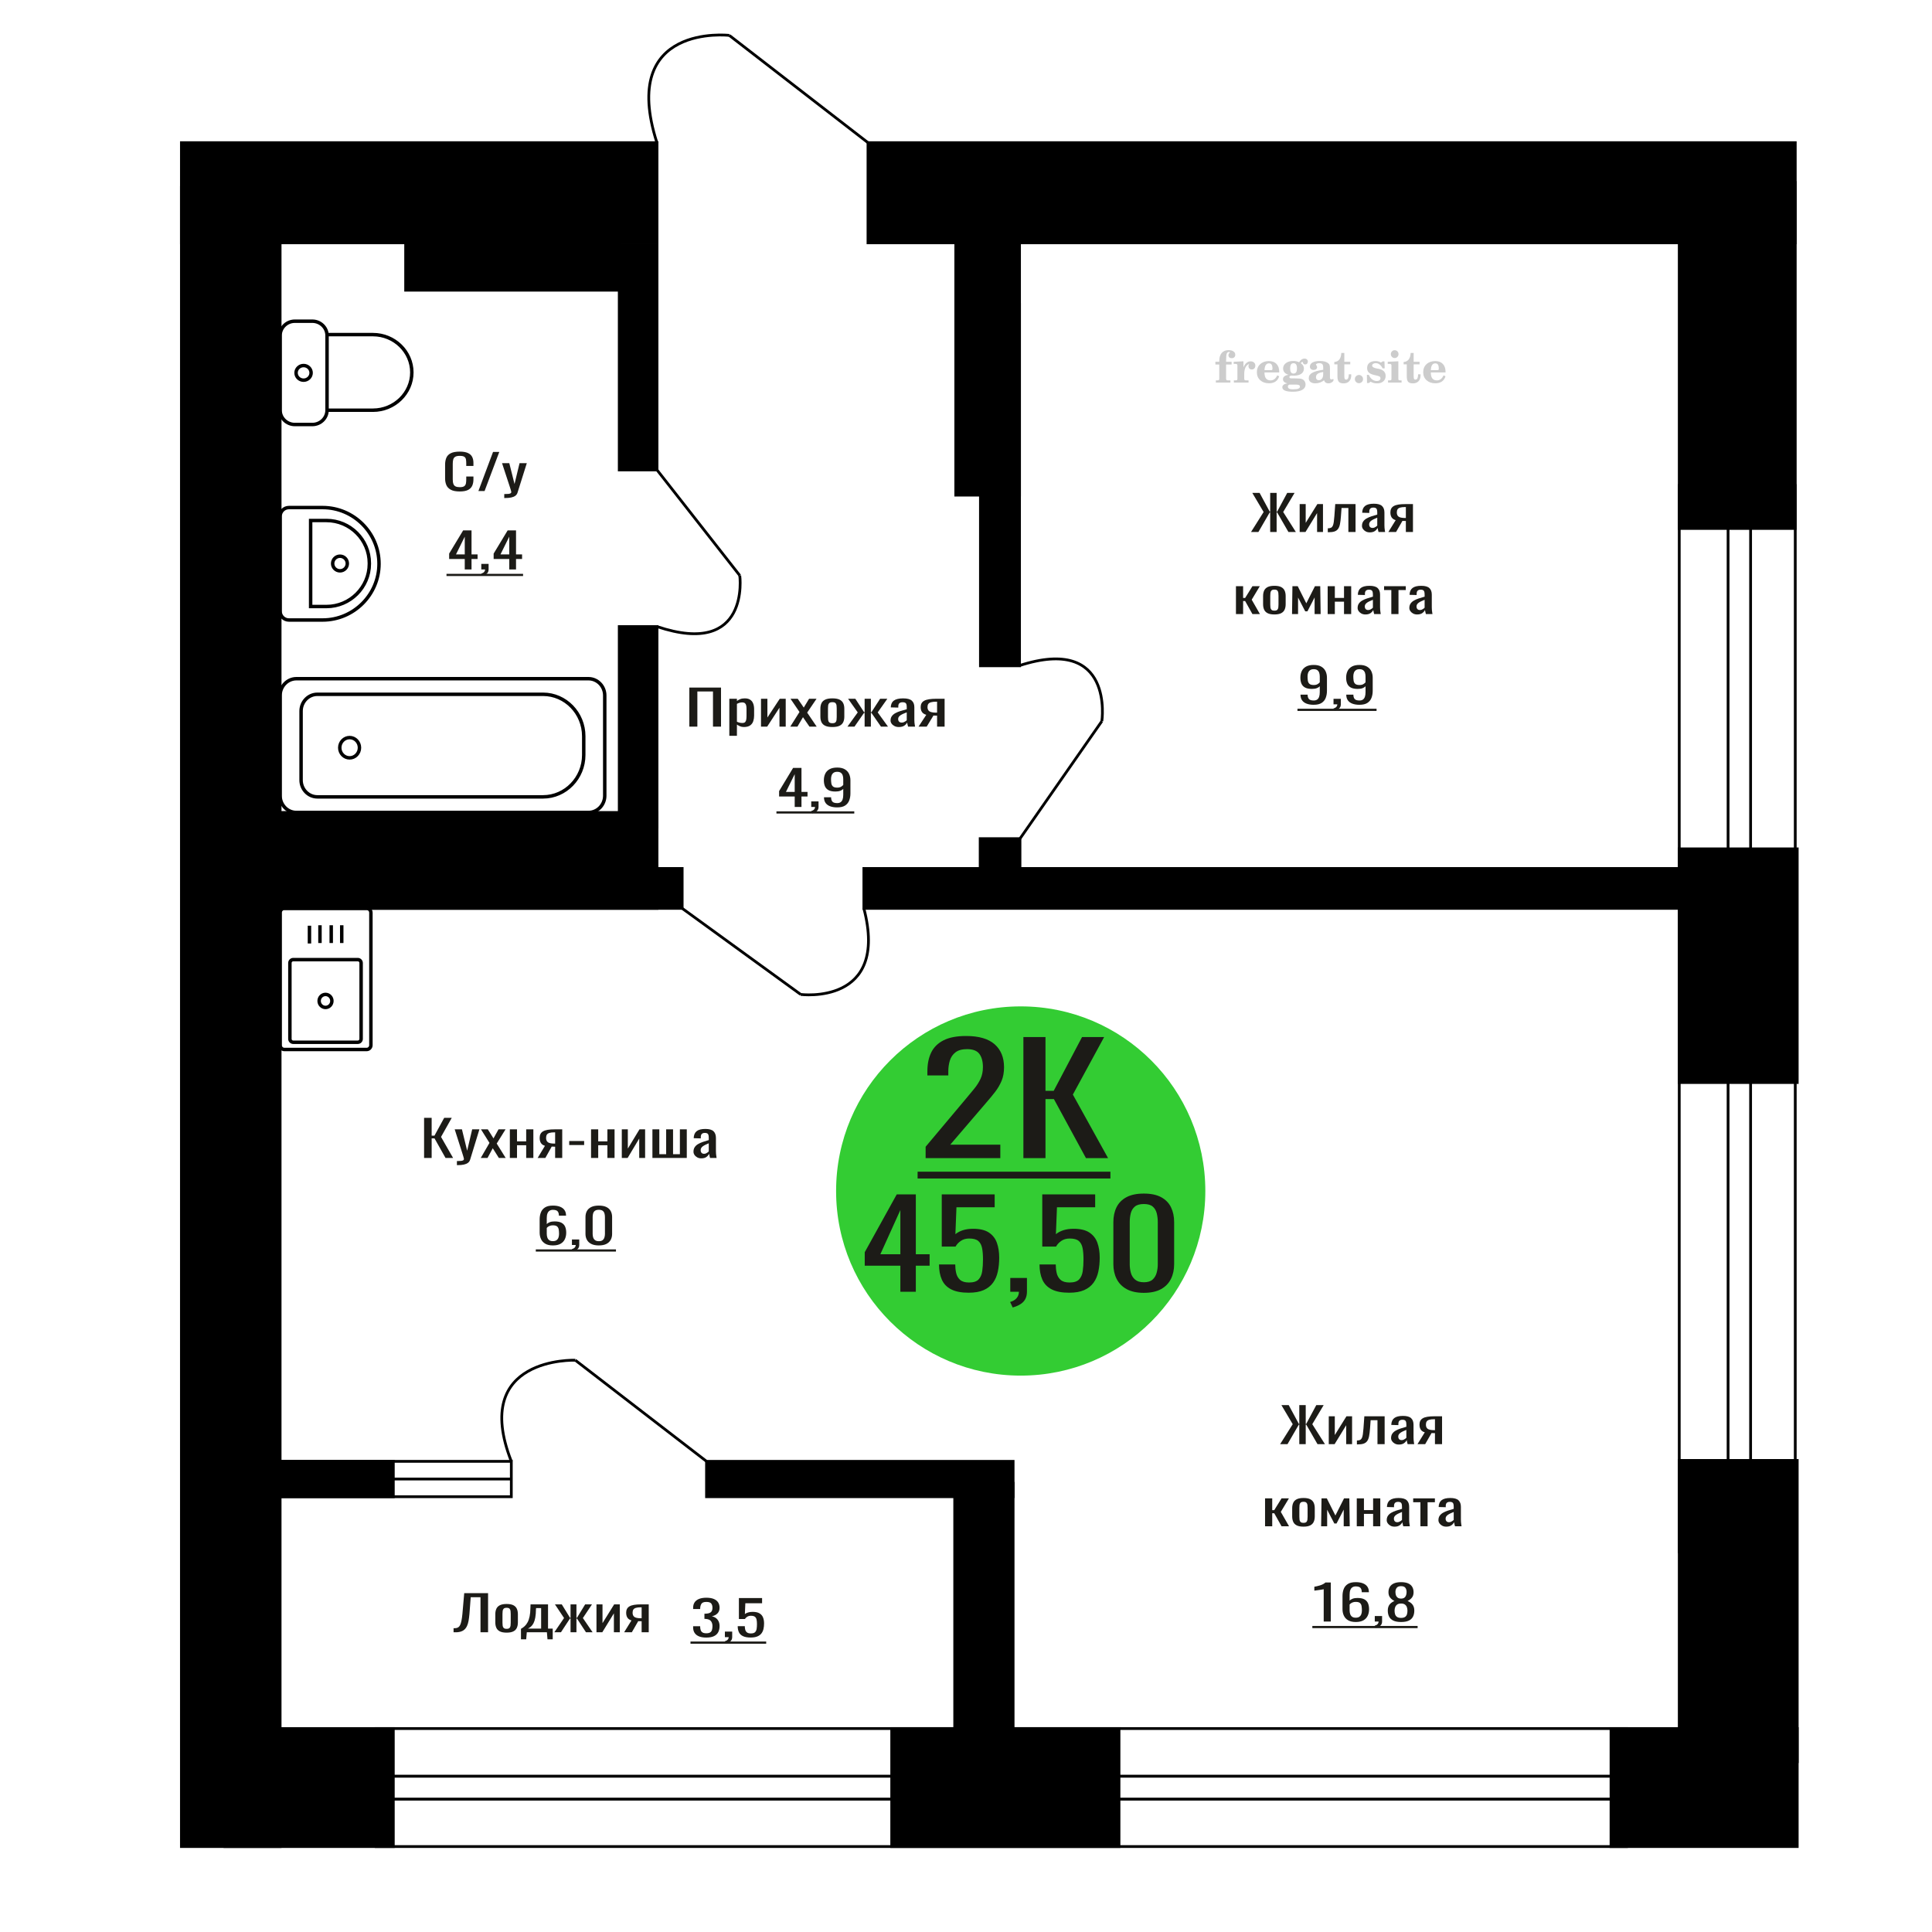 <?xml version="1.0" encoding="UTF-8"?>
<!DOCTYPE svg PUBLIC "-//W3C//DTD SVG 1.1//EN" "http://www.w3.org/Graphics/SVG/1.1/DTD/svg11.dtd">
<!-- Creator: CorelDRAW 2019 -->
<svg xmlns="http://www.w3.org/2000/svg" xml:space="preserve" width="140mm" height="140mm" version="1.1" style="shape-rendering:geometricPrecision; text-rendering:geometricPrecision; image-rendering:optimizeQuality; fill-rule:evenodd; clip-rule:evenodd"
viewBox="0 0 14000 14000"
 xmlns:xlink="http://www.w3.org/1999/xlink">
 <defs>
  <style type="text/css">
   <![CDATA[
    .str0 {stroke:black;stroke-width:25;stroke-miterlimit:22.926}
    .str1 {stroke:black;stroke-width:20;stroke-miterlimit:22.926}
    .fil1 {fill:none}
    .fil5 {fill:black}
    .fil2 {fill:#1C1B17}
    .fil3 {fill:#33CC33}
    .fil0 {fill:#1C1B17;fill-rule:nonzero}
    .fil4 {fill:#CCCCCC;fill-rule:nonzero}
   ]]>
  </style>
 </defs>
 <g id="Слой_x0020_1">
  <path class="fil0" d="M3331.41 3561.32c-27.88,0 -49.54,-4.2 -64.95,-12.59 -15.41,-8.39 -26.11,-19.69 -32.11,-33.9 -6,-14.22 -8.99,-30.06 -8.99,-47.54l0 -99.96c0,-19.11 2.99,-35.77 8.99,-49.99 6,-14.21 16.7,-25.22 32.11,-33.03 15.41,-7.8 37.07,-11.71 64.95,-11.71 24.65,0 44.19,3.27 58.63,9.79 14.43,6.53 24.82,15.85 31.14,27.96 6.33,12.12 9.49,26.68 9.49,43.69l0 22.37 -52.06 0 0 -19.92c0,-10.48 -0.72,-19.75 -2.18,-27.79 -1.47,-8.04 -5.45,-14.27 -11.93,-18.7 -6.49,-4.42 -17.35,-6.64 -32.6,-6.64 -15.57,0 -26.92,2.39 -34.05,7.17 -7.14,4.77 -11.76,11.53 -13.86,20.27 -2.12,8.74 -3.18,18.93 -3.18,30.58l0 112.2c0,14.22 1.63,25.46 4.87,33.73 3.25,8.28 8.59,14.16 16.05,17.65 7.46,3.5 17.53,5.25 30.17,5.25 14.92,0 25.62,-2.39 32.11,-7.17 6.49,-4.77 10.55,-11.36 12.16,-19.75 1.63,-8.38 2.44,-18.17 2.44,-29.36l0 -20.97 52.06 0 0 20.97c0,17.25 -2.92,32.45 -8.76,45.62 -5.84,13.16 -15.89,23.42 -30.16,30.76 -14.28,7.34 -34.38,11.01 -60.34,11.01z"/>
  <polygon id="1" class="fil0" points="3466.68,3558.17 3572.73,3275.05 3617.99,3275.05 3511.43,3558.17 "/>
  <path id="2" class="fil0" d="M3654 3608.85l0 -28.66c12.65,0 22.7,-0.41 30.16,-1.22 7.46,-0.82 12.81,-2.33 16.05,-4.55 3.24,-2.21 4.87,-5.3 4.87,-9.26 0,-2.1 -1.14,-6.76 -3.41,-13.98 -2.27,-7.22 -4.7,-14.91 -7.29,-23.07l-56.45 -171.97 52.55 0 37.96 151 36.48 -151 52.55 0 -67.14 213.21c-2.92,9.79 -8.28,17.54 -16.06,23.25 -7.78,5.71 -17.76,9.84 -29.91,12.41 -12.17,2.56 -26.85,3.84 -44.04,3.84l-6.32 0z"/>
  <path class="fil1 str0" d="M2029.9 2972.5l0 -541.29c0,-57.04 47.97,-103.7 106.61,-103.7l126.75 0c58.64,0 106.62,46.66 106.62,103.7l0 541.29c0,57.03 -47.98,103.69 -106.62,103.69l-126.75 0c-58.64,0 -106.61,-46.66 -106.61,-103.69zm339.98 0l0 -547.77 332.84 0c154.88,0 281.59,123.24 281.59,273.88l0 0.01c0,150.64 -126.71,273.88 -281.59,273.88l-332.84 0zm-224.56 -270.64c0,-29.32 24.43,-53.08 54.57,-53.08 30.14,0 54.57,23.76 54.57,53.08 0,29.31 -24.43,53.07 -54.57,53.07 -30.14,0 -54.57,-23.76 -54.57,-53.07z"/>
  <path class="fil0" d="M3367.79 4126.45l0 -75.85 -113.1 0 0 -39.15 101.55 -168.12 60.64 0 0 174.07 43.81 0 0 33.2 -43.81 0 0 75.85 -49.09 0zm-63.53 -109.05l63.53 0 0 -128.63 -63.53 128.63z"/>
  <path id="1" class="fil0" d="M3495.33 4172.24l-8.18 -16.08c8.66,-2.1 15.48,-5.77 20.46,-11.01 4.97,-5.24 7.45,-11.48 7.45,-18.7l-27.43 0 0 -40.2 52.95 0 0 39.5c0,12.35 -3.69,22.2 -11.07,29.54 -7.38,7.34 -18.77,12.99 -34.18,16.95z"/>
  <path id="2" class="fil0" d="M3690.26 4126.45l0 -75.85 -113.11 0 0 -39.15 101.55 -168.12 60.64 0 0 174.07 43.81 0 0 33.2 -43.81 0 0 75.85 -49.08 0zm-63.54 -109.05l63.54 0 0 -128.63 -63.54 128.63z"/>
  <polygon id="3" class="fil2" points="3235.44,4158.23 3790.36,4158.23 3790.36,4174.12 3235.44,4174.12 "/>
  <circle class="fil3" cx="7396.47" cy="8630.41" r="1337.79"/>
  <path class="fil0" d="M6524.37 9360.54l0 -188.98 -258.17 0 0 -97.53 231.81 -418.89 138.4 0 0 433.69 99.97 0 0 82.73 -99.97 0 0 188.98 -112.04 0zm-145.02 -271.71l145.02 0 0 -320.47 -145.02 320.47z"/>
  <path id="1" class="fil0" d="M7019.82 9367.51c-53.46,0 -95.95,-8.13 -127.43,-24.39 -31.5,-16.25 -54.02,-39.77 -67.57,-70.54 -13.54,-30.77 -20.32,-67.34 -20.32,-109.73l117.54 0c0,20.91 2.2,41.37 6.6,61.4 4.39,20.03 13.73,36.58 28.01,49.64 14.29,13.06 36.07,19.59 65.36,19.59 32.23,0 55.29,-7.4 69.21,-22.2 13.92,-14.81 22.7,-34.84 26.38,-60.09 3.65,-25.26 5.48,-53.85 5.48,-85.78 0,-31.93 -2.19,-59.08 -6.59,-81.43 -4.39,-22.35 -13.55,-39.48 -27.47,-51.38 -13.91,-11.9 -35.87,-17.85 -65.91,-17.85 -24.17,0 -44.67,5.95 -61.52,17.85 -16.84,11.9 -29.29,25.4 -37.35,40.5l-99.96 0 0 -377.96 383.4 0 0 93.19 -276.84 0 -7.7 195.07c14.65,-12.19 32.77,-21.77 54.38,-28.74 21.61,-6.97 46.32,-10.45 74.15,-10.45 48.34,0 86.25,9 113.71,27 27.46,17.99 46.86,42.67 58.22,74.02 11.35,31.35 17.02,67.35 17.02,107.99 0,35.99 -3.29,69.52 -9.88,100.58 -6.59,31.06 -18.13,58.06 -34.61,80.99 -16.47,22.93 -38.99,40.79 -67.56,53.56 -28.56,12.77 -64.81,19.16 -108.75,19.16z"/>
  <path id="2" class="fil0" d="M7338.4 9474.62l-18.68 -40.06c19.78,-5.22 35.34,-14.37 46.7,-27.43 11.34,-13.06 17.01,-28.59 17.01,-46.59l-62.6 0 0 -100.15 120.83 0 0 98.41c0,30.77 -8.42,55.3 -25.26,73.59 -16.84,18.28 -42.84,32.36 -78,42.23z"/>
  <path id="3" class="fil0" d="M7748.16 9367.51c-53.46,0 -95.95,-8.13 -127.43,-24.39 -31.5,-16.25 -54.02,-39.77 -67.57,-70.54 -13.55,-30.77 -20.32,-67.34 -20.32,-109.73l117.54 0c0,20.91 2.2,41.37 6.6,61.4 4.39,20.03 13.73,36.58 28,49.64 14.3,13.06 36.08,19.59 65.37,19.59 32.23,0 55.29,-7.4 69.21,-22.2 13.92,-14.81 22.7,-34.84 26.37,-60.09 3.66,-25.26 5.49,-53.85 5.49,-85.78 0,-31.93 -2.19,-59.08 -6.6,-81.43 -4.39,-22.35 -13.54,-39.48 -27.46,-51.38 -13.91,-11.9 -35.87,-17.85 -65.91,-17.85 -24.17,0 -44.67,5.95 -61.52,17.85 -16.84,11.9 -29.29,25.4 -37.35,40.5l-99.96 0 0 -377.96 383.39 0 0 93.19 -276.83 0 -7.7 195.07c14.65,-12.19 32.77,-21.77 54.38,-28.74 21.61,-6.97 46.32,-10.45 74.15,-10.45 48.34,0 86.25,9 113.71,27 27.46,17.99 46.86,42.67 58.21,74.02 11.36,31.35 17.03,67.35 17.03,107.99 0,35.99 -3.29,69.52 -9.89,100.58 -6.58,31.06 -18.12,58.06 -34.6,80.99 -16.47,22.93 -38.99,40.79 -67.56,53.56 -28.56,12.77 -64.81,19.16 -108.75,19.16z"/>
  <path id="4" class="fil0" d="M8288.64 9368.38c-50.53,0 -92.08,-9 -124.68,-27 -32.6,-18 -56.75,-42.67 -72.51,-74.02 -15.74,-31.35 -23.61,-67.06 -23.61,-107.12l0 -303.93c0,-41.22 7.69,-77.36 23.07,-108.42 15.38,-31.06 39.36,-55.3 71.95,-72.72 32.59,-17.41 74.52,-26.12 125.78,-26.12 51.27,0 93.02,8.71 125.24,26.12 32.23,17.42 56.02,41.66 71.41,72.72 15.38,31.06 23.06,67.2 23.06,108.42l0 303.93c0,40.64 -7.87,76.64 -23.62,107.99 -15.74,31.35 -39.72,55.88 -71.95,73.59 -32.23,17.7 -73.6,26.56 -124.14,26.56zm0 -76.64c27.83,0 48.9,-6.38 63.18,-19.16 14.28,-12.77 24.16,-29.17 29.65,-49.2 5.49,-20.03 8.24,-40.79 8.24,-62.27l0 -305.67c0,-22.64 -2.56,-43.98 -7.68,-64.01 -5.14,-20.03 -14.84,-36.14 -29.12,-48.33 -14.28,-12.19 -35.7,-18.29 -64.27,-18.29 -28.56,0 -50.17,6.1 -64.81,18.29 -14.65,12.19 -24.54,28.3 -29.66,48.33 -5.13,20.03 -7.69,41.37 -7.69,64.01l0 305.67c0,21.48 2.75,42.24 8.23,62.27 5.5,20.03 15.76,36.43 30.77,49.2 15.01,12.78 36.07,19.16 63.16,19.16z"/>
  <path class="fil0" d="M6707.39 8392.09l0 -82.32 291.89 -347.7c21.73,-25.99 41.81,-50.19 60.23,-72.57 18.42,-22.39 33.52,-46.04 45.34,-70.95 11.81,-24.91 17.71,-53.62 17.71,-86.11 0,-40.44 -8.5,-72.21 -25.51,-95.32 -17.01,-23.11 -46.75,-34.66 -89.27,-34.66 -35.89,0 -63.76,7.58 -83.6,22.75 -19.84,15.16 -33.53,35.02 -41.09,59.57 -7.55,24.55 -11.33,50.91 -11.33,79.07l0 29.25 -151.62 0 0 -30.33c0,-52.72 9.21,-98.03 27.63,-135.94 18.42,-37.91 48.18,-67.34 89.27,-88.28 41.09,-20.94 95.64,-31.41 163.66,-31.41 92.57,0 161.54,20.04 206.88,60.12 45.34,40.07 68.01,95.5 68.01,166.26 0,37.55 -5.9,70.41 -17.71,98.57 -11.8,28.16 -27.16,54.52 -46.05,79.07 -18.89,24.55 -39.68,49.83 -62.35,75.82l-263.55 307.62 362.74 0 0 97.49 -541.28 0z"/>
  <polygon id="1" class="fil0" points="7415.88,8392.09 7415.88,7514.72 7576,7514.72 7576,7904.66 7635.51,7904.66 7840.97,7514.72 8001.09,7514.72 7774.37,7931.74 8029.42,8392.09 7869.3,8392.09 7636.92,7964.24 7576,7964.24 7576,8392.09 "/>
  <polygon id="2" class="fil2" points="6649.29,8490.56 8046.43,8490.56 8046.43,8539.8 6649.29,8539.8 "/>
  <path class="fil4" d="M8807.16 2641.53l0 -20 28.15 0 0 -6.35c0,-24.71 5.87,-43.87 17.67,-57.58 11.8,-13.7 28.37,-20.53 49.64,-20.53 14.92,0 26.72,3.07 35.45,9.16 8.74,6.08 13.13,14.28 13.13,24.6 0,7.68 -2.33,13.71 -6.99,18.1 -4.65,4.39 -11.11,6.56 -19.42,6.56 -6.82,0 -12.38,-2.01 -16.67,-6.03 -4.28,-4.02 -6.45,-9.21 -6.45,-15.5 0,-6.62 2.96,-12.49 8.94,-17.68 1.22,-1.22 1.85,-2.01 1.85,-2.33 0,-1.11 -0.53,-1.96 -1.53,-2.43 -1.06,-0.53 -2.75,-0.8 -5.13,-0.8 -7.89,0 -13.34,4.03 -16.36,12.02 -3.07,7.99 -4.6,24.23 -4.6,48.73l0 10.06 39.95 0 0 20 -39.95 0 0 102.87c0,4.66 0.95,7.83 2.91,9.52 1.96,1.7 5.72,2.54 11.27,2.54l16.94 0 0 15.88 -105.41 0 0 -15.88 13.91 -0.31c4.24,-0.21 7.09,-1.11 8.63,-2.81 1.48,-1.64 2.22,-4.6 2.22,-8.94l0 -102.87 -28.15 0z"/>
  <path id="1" class="fil4" d="M8941.04 2772.34l0 -15.88 14.87 -0.31c4.34,-0.32 7.25,-1.27 8.68,-2.86 1.43,-1.59 2.17,-4.55 2.17,-8.89l0 -95.04c0,-5.08 -1.11,-8.47 -3.39,-10.11 -2.27,-1.64 -6.98,-2.48 -14.13,-2.48 -0.95,0 -2.48,0.05 -4.6,0.16 -2.12,0.1 -3.7,0.15 -4.87,0.15l0 -15.55 70.75 -3.5 0 43.71c6.25,-14.34 13.65,-25.18 22.39,-32.49 8.67,-7.25 18.46,-10.9 29.42,-10.9 10.16,0 18.41,2.86 24.76,8.52 6.35,5.72 9.53,12.97 9.53,21.86 0,8.67 -2.33,15.61 -7.04,20.85 -4.71,5.23 -10.9,7.83 -18.57,7.83 -7.15,0 -12.97,-2.28 -17.47,-6.88 -4.49,-4.61 -6.77,-10.59 -6.77,-17.94 0,-2.91 0.48,-5.56 1.43,-8.04 0.9,-2.49 2.38,-4.87 4.34,-7.15 -11.8,3.81 -20.75,12.01 -26.94,24.5 -6.19,12.49 -9.31,28.79 -9.31,48.84l0 33.66c0,4.34 0.74,7.3 2.22,8.94 1.54,1.7 4.39,2.6 8.63,2.81l20.27 0.31 0 15.88 -106.37 0z"/>
  <path id="2" class="fil4" d="M9255.42 2719.95l13.97 6.67c-4.97,16.62 -13.65,29.26 -26.09,37.89 -12.48,8.62 -28.31,12.91 -47.51,12.91 -26.36,0 -47.58,-7.41 -63.77,-22.17 -16.14,-14.77 -24.23,-34.13 -24.23,-58.1 0,-23.92 8.04,-43.4 24.07,-58.32 16.09,-14.92 37.1,-22.38 63.03,-22.38 23.65,0 42.01,6.82 55.14,20.53 13.12,13.65 19.68,32.86 19.68,57.52l0 4.18 -106.68 0 0 2.17c0,18.36 3.7,32.23 11.06,41.59 7.41,9.37 18.41,14.02 32.97,14.02 10.63,0 20,-3.06 28.04,-9.2 8.1,-6.14 14.87,-15.24 20.32,-27.31zm-92.39 -37.78l48.79 0c3.33,0 5.66,-0.74 6.98,-2.17 1.33,-1.43 2.02,-4.07 2.02,-7.94 0,-13.65 -2.07,-23.6 -6.14,-29.79 -4.08,-6.19 -10.48,-9.31 -19.26,-9.31 -10.11,0 -17.84,4.07 -23.18,12.17 -5.29,8.15 -8.36,20.48 -9.21,37.04z"/>
  <path id="3" class="fil4" d="M9328.02 2778.11c-10.26,-2.59 -17.99,-6.41 -23.23,-11.54 -5.23,-5.13 -7.83,-11.43 -7.83,-19 0,-8.36 3.44,-15.24 10.37,-20.69 6.94,-5.39 16.94,-9.1 29.96,-11.06 -12.81,-3.43 -22.55,-9.04 -29.27,-16.93 -6.72,-7.83 -10.1,-17.41 -10.1,-28.68 0,-16.09 6.82,-29.21 20.47,-39.26 13.66,-10.11 31.49,-15.14 53.5,-15.14 7.78,0 15.08,0.8 22.02,2.33 6.93,1.54 13.65,3.86 20.16,6.93l5.45 -7.88c4.23,-6.03 9.31,-10.64 15.18,-13.92 5.88,-3.28 12.02,-4.92 18.42,-4.92 7.04,0 12.75,2.01 17.2,6.03 4.44,4.08 6.67,9.26 6.67,15.56 0,6.19 -1.7,11.27 -5.14,15.13 -3.38,3.87 -7.83,5.82 -13.28,5.82 -3.76,0 -6.93,-0.79 -9.63,-2.38 -2.7,-1.64 -4.87,-4.07 -6.51,-7.35 -0.63,-1.27 -1,-2.81 -1.22,-4.66 -0.31,-2.59 -1.43,-3.91 -3.28,-4.02 -1.85,0 -3.91,0.9 -6.19,2.7 -2.27,1.8 -4.13,4.07 -5.55,6.82 7.83,5.4 13.54,11.17 17.14,17.36 3.6,6.25 5.4,13.39 5.4,21.43 0,16.14 -6.56,28.79 -19.63,37.94 -13.07,9.16 -31.23,13.76 -54.46,13.76 -1.95,0 -4.71,-0.1 -8.25,-0.32 -3.49,-0.21 -6.03,-0.31 -7.57,-0.31 -4.87,0 -8.68,0.9 -11.37,2.75 -2.76,1.8 -4.13,4.29 -4.13,7.46 0,3.65 1.21,6.19 3.65,7.62 2.43,1.43 6.67,2.17 12.75,2.17l23.02 0c12.07,0 22.6,0.37 31.54,1.16 8.99,0.8 15.13,1.8 18.57,3.02 8.68,3.12 15.45,8.26 20.32,15.5 4.87,7.25 7.31,15.62 7.31,25.09 0,16.72 -7.94,29.58 -23.82,38.57 -15.87,9 -38.63,13.5 -68.31,13.5 -25.24,0 -44.24,-2.75 -56.99,-8.2 -12.76,-5.51 -19.16,-13.66 -19.16,-24.5 0,-7.15 3.12,-13.08 9.31,-17.89 6.19,-4.82 15.03,-8.15 26.51,-10zm15.62 8.84c-4.03,1.64 -6.88,3.54 -8.58,5.66 -1.69,2.11 -2.54,4.87 -2.54,8.31 0,6.93 3.02,12.06 9,15.34 5.98,3.33 15.29,4.98 27.94,4.98 17.14,0 29.84,-1.59 38.05,-4.71 8.2,-3.18 12.33,-8.05 12.33,-14.72 0,-5.23 -2.23,-9.04 -6.67,-11.37 -4.45,-2.33 -12.07,-3.49 -22.86,-3.49l-46.67 0zm5.39 -117.59c0,13.07 1.96,22.6 5.88,28.58 3.97,5.98 10.1,8.99 18.52,8.99 8.46,0 14.71,-3.01 18.78,-9.1 4.02,-6.03 6.04,-15.5 6.04,-28.47 0,-12.7 -2.02,-22.12 -6.04,-28.2 -4.07,-6.09 -10.32,-9.16 -18.78,-9.16 -8.42,0 -14.55,3.07 -18.52,9.16 -3.92,6.08 -5.88,15.5 -5.88,28.2z"/>
  <path id="4" class="fil4" d="M9588.16 2695.5c-18.79,3.02 -32.17,7.47 -40.11,13.34 -7.99,5.87 -11.96,14.13 -11.96,24.82 0,6.51 1.8,11.64 5.34,15.5 3.55,3.81 8.37,5.72 14.35,5.72 9.78,0 17.67,-3.65 23.54,-10.96 5.88,-7.3 8.84,-17.3 8.84,-30l0 -18.42zm49.21 40.22c0,5.08 0.9,8.68 2.7,10.85 1.8,2.17 4.76,3.23 8.79,3.23 1.85,0 3.96,-0.53 6.35,-1.64 2.38,-1.06 3.86,-1.59 4.49,-1.59 1.22,0 2.23,0.37 2.97,1.22 0.68,0.84 1.06,2.01 1.06,3.59 0,6.62 -3.76,12.65 -11.33,18.16 -7.57,5.45 -16.61,8.2 -27.15,8.2 -7.88,0 -14.6,-2.07 -20.16,-6.25 -5.61,-4.18 -8.89,-9.57 -9.94,-16.14 -8.68,7.09 -18.53,12.6 -29.53,16.51 -11.01,3.92 -22.33,5.88 -34.03,5.88 -15.18,0 -26.99,-3.28 -35.35,-9.9 -8.36,-6.61 -12.54,-15.93 -12.54,-27.94 0,-15.98 8.42,-28.84 25.19,-38.47 16.78,-9.68 43.34,-16.93 79.59,-21.8l0 -17.25c0,-11.17 -2.22,-19.05 -6.67,-23.71 -4.44,-4.65 -11.85,-6.98 -22.17,-6.98 -6.72,0 -12.38,1.11 -16.94,3.33 -4.6,2.22 -6.93,4.82 -6.93,7.67 0,0.74 1.38,2.86 4.13,6.41 2.75,3.49 4.13,7.41 4.13,11.8 0,5.98 -2.33,10.79 -7.04,14.5 -4.71,3.65 -10.85,5.5 -18.36,5.5 -7.68,0 -14.03,-2.22 -19.11,-6.67 -5.02,-4.44 -7.56,-10 -7.56,-16.72 0,-13.23 6.35,-23.49 19.05,-30.8 12.75,-7.25 30.69,-10.9 53.97,-10.9 13.02,0 24.45,1.33 34.35,3.97 9.84,2.59 17.99,6.51 24.39,11.64 5.08,3.97 8.63,8.42 10.64,13.44 2.01,4.98 3.01,12.65 3.01,22.97l0 67.89z"/>
  <path id="5" class="fil4" d="M9791.21 2712.33c0,0.74 0.1,1.85 0.26,3.34 0.16,1.48 0.21,2.59 0.21,3.33 0,18.57 -4.92,33.07 -14.76,43.5 -9.9,10.37 -23.6,15.56 -41.12,15.56 -15.98,0 -27.36,-3.76 -34.08,-11.33 -6.72,-7.51 -10.05,-20.8 -10.05,-39.85l0 -86.62 -22.86 0 0 -17.04c15.72,-1 27.94,-7.14 36.62,-18.31 8.68,-11.16 13.44,-26.93 14.29,-47.2l21.8 0 0 63.82 42.86 0 0 18.73 -42.86 0 0 84.14c0,10.74 1,17.88 2.96,21.38 1.96,3.54 5.4,5.29 10.37,5.29 6.09,0 10.69,-3.23 13.87,-9.63 3.12,-6.41 4.87,-16.09 5.18,-29.11l17.31 0z"/>
  <path id="6" class="fil4" d="M9847.35 2717.09c8.05,0 15.03,2.92 20.91,8.79 5.87,5.82 8.83,12.8 8.83,20.95 0,8.21 -2.91,15.24 -8.78,21.12 -5.82,5.87 -12.81,8.84 -20.96,8.84 -8.09,0 -15.02,-2.97 -20.85,-8.84 -5.87,-5.88 -8.78,-12.91 -8.78,-21.12 0,-8.04 2.96,-15.02 8.84,-20.9 5.87,-5.87 12.8,-8.84 20.79,-8.84z"/>
  <path id="7" class="fil4" d="M9905.03 2716.46l13.71 0c6.51,14.39 14.76,25.4 24.76,33.02 10.06,7.62 21.22,11.43 33.61,11.43 8.09,0 14.49,-1.8 19.2,-5.34 4.77,-3.6 7.15,-8.37 7.15,-14.4 0,-5.4 -2.07,-9.52 -6.25,-12.43 -4.18,-2.91 -13.07,-5.77 -26.72,-8.58 -23.44,-4.49 -39.95,-10.84 -49.53,-18.94 -9.58,-8.1 -14.34,-19.42 -14.34,-33.97 0,-16.14 5.34,-28.63 16.03,-37.47 10.69,-8.89 25.88,-13.33 45.51,-13.33 7.3,0 14.29,0.9 20.8,2.75 6.56,1.85 12.54,4.5 17.94,7.99l12.43 -8.52 13.07 0 1.54 50.8 -14.92 0c-5.56,-11.91 -12.76,-21.27 -21.54,-27.99 -8.79,-6.72 -18.21,-10.11 -28.31,-10.11 -7.68,0 -13.92,1.69 -18.73,5.13 -4.87,3.44 -7.31,7.73 -7.31,12.91 0,9.85 12.54,16.99 37.57,21.44 3.02,0.52 5.35,0.95 6.99,1.27 17.67,3.28 31.01,9.26 39.9,17.93 8.89,8.68 13.33,19.95 13.33,33.77 0,16.66 -5.61,29.84 -16.82,39.58 -11.22,9.79 -26.52,14.66 -45.94,14.66 -8.67,0 -16.93,-1.01 -24.66,-3.07 -7.77,-2.07 -14.76,-5.03 -21.11,-8.95l-13.65 9.48 -12.75 0 -0.96 -59.06z"/>
  <path id="8" class="fil4" d="M10078.65 2565.96c0,-7.88 2.7,-14.55 8.15,-20 5.45,-5.5 12.01,-8.25 19.79,-8.25 7.46,0 13.92,2.75 19.42,8.31 5.45,5.55 8.2,12.17 8.2,19.94 0,7.78 -2.7,14.45 -8.15,20.11 -5.45,5.67 -11.9,8.47 -19.47,8.47 -7.78,0 -14.34,-2.75 -19.79,-8.31 -5.45,-5.55 -8.15,-12.27 -8.15,-20.27zm54.29 178.39c0,4.44 0.74,7.51 2.17,9.1 1.48,1.59 4.39,2.49 8.73,2.7l12.6 0.31 0 15.88 -98.11 0 0 -15.88 13.81 -0.31c4.29,-0.21 7.2,-1.11 8.68,-2.81 1.53,-1.64 2.28,-4.65 2.28,-8.99l0 -95.04c0,-5.03 -1.12,-8.42 -3.39,-10.06 -2.28,-1.64 -6.93,-2.48 -13.97,-2.48 -0.95,0 -2.44,0.05 -4.61,0.16 -2.11,0.1 -3.75,0.15 -5.02,0.15l0 -15.55 76.83 -3.5 0 126.32z"/>
  <path id="9" class="fil4" d="M10293.5 2712.33c0,0.74 0.1,1.85 0.26,3.34 0.16,1.48 0.21,2.59 0.21,3.33 0,18.57 -4.92,33.07 -14.76,43.5 -9.9,10.37 -23.6,15.56 -41.12,15.56 -15.98,0 -27.36,-3.76 -34.08,-11.33 -6.72,-7.51 -10.05,-20.8 -10.05,-39.85l0 -86.62 -22.86 0 0 -17.04c15.72,-1 27.94,-7.14 36.62,-18.31 8.68,-11.16 13.44,-26.93 14.29,-47.2l21.8 0 0 63.82 42.86 0 0 18.73 -42.86 0 0 84.14c0,10.74 1,17.88 2.96,21.38 1.96,3.54 5.4,5.29 10.37,5.29 6.09,0 10.69,-3.23 13.87,-9.63 3.12,-6.41 4.87,-16.09 5.18,-29.11l17.31 0z"/>
  <path id="10" class="fil4" d="M10460.66 2719.95l13.97 6.67c-4.97,16.62 -13.65,29.26 -26.09,37.89 -12.48,8.62 -28.31,12.91 -47.51,12.91 -26.36,0 -47.58,-7.41 -63.77,-22.17 -16.14,-14.77 -24.23,-34.13 -24.23,-58.1 0,-23.92 8.04,-43.4 24.07,-58.32 16.09,-14.92 37.1,-22.38 63.03,-22.38 23.65,0 42.01,6.82 55.14,20.53 13.12,13.65 19.68,32.86 19.68,57.52l0 4.18 -106.68 0 0 2.17c0,18.36 3.7,32.23 11.06,41.59 7.41,9.37 18.41,14.02 32.97,14.02 10.63,0 20,-3.06 28.04,-9.2 8.1,-6.14 14.87,-15.24 20.32,-27.31zm-92.39 -37.78l48.79 0c3.33,0 5.66,-0.74 6.98,-2.17 1.33,-1.43 2.02,-4.07 2.02,-7.94 0,-13.65 -2.07,-23.6 -6.14,-29.79 -4.08,-6.19 -10.48,-9.31 -19.26,-9.31 -10.11,0 -17.84,4.07 -23.18,12.17 -5.29,8.15 -8.36,20.48 -9.21,37.04z"/>
  <polygon class="fil0" points="3073.06,8390.96 3073.06,8100.3 3127.92,8100.3 3127.92,8229.48 3148.31,8229.48 3218.71,8100.3 3273.57,8100.3 3195.88,8238.45 3283.27,8390.96 3228.42,8390.96 3148.8,8249.22 3127.92,8249.22 3127.92,8390.96 "/>
  <path id="1" class="fil0" d="M3310.95 8442.99l0 -29.42c12.62,0 22.65,-0.42 30.1,-1.26 7.45,-0.84 12.79,-2.39 16.02,-4.66 3.24,-2.28 4.86,-5.45 4.86,-9.51 0,-2.16 -1.14,-6.94 -3.41,-14.36 -2.26,-7.41 -4.68,-15.31 -7.28,-23.68l-56.31 -176.55 52.43 0 37.87 155.02 36.41 -155.02 52.44 0 -67 218.89c-2.91,10.05 -8.25,18 -16.02,23.87 -7.78,5.86 -17.72,10.1 -29.86,12.73 -12.14,2.64 -26.79,3.95 -43.94,3.95l-6.31 0z"/>
  <polygon id="2" class="fil0" points="3483.79,8390.96 3546.91,8281.87 3485.25,8183.55 3534.77,8183.55 3576.04,8249.22 3612.45,8183.55 3663.43,8183.55 3599.34,8286.54 3664.4,8390.96 3614.88,8390.96 3570.69,8320.63 3532.82,8390.96 "/>
  <polygon id="3" class="fil0" points="3694.51,8390.96 3694.51,8183.55 3746.45,8183.55 3746.45,8270.75 3812.96,8270.75 3812.96,8183.55 3864.91,8183.55 3864.91,8390.96 3812.96,8390.96 3812.96,8298.74 3746.45,8298.74 3746.45,8390.96 "/>
  <path id="4" class="fil0" d="M3895.99 8390.96l52.91 -87.92c-9.06,-2.63 -16.42,-6.57 -22.09,-11.84 -5.65,-5.26 -9.78,-11.72 -12.38,-19.37 -2.58,-7.66 -3.88,-16.27 -3.88,-25.84 0,-11.01 1.95,-20.46 5.83,-28.35 3.88,-7.89 10.04,-14.35 18.45,-19.38 8.42,-5.02 19.58,-8.73 33.5,-11.12 13.91,-2.39 31.07,-3.59 51.46,-3.59l54.37 0 0 207.41 -51.45 0 0 -81.82c-5.18,0 -9.55,-0.06 -13.11,-0.17 -3.56,-0.12 -7.46,-0.3 -11.66,-0.54l-46.13 82.53 -55.82 0zm120.89 -104.06c0.65,0 1.7,0 3.15,0 1.46,0 2.35,0 2.68,0l0 -81.46c-0.33,0 -1.22,0 -2.68,0 -1.45,0 -2.34,0 -2.67,0 -15.22,0 -27.27,1.38 -36.17,4.13 -8.89,2.75 -15.13,7.05 -18.69,12.91 -3.56,5.87 -5.34,13.7 -5.34,23.51 0,13.63 4.12,23.8 12.38,30.5 8.25,6.7 24.04,10.17 47.34,10.41z"/>
  <polygon id="5" class="fil0" points="4124.66,8297.3 4124.66,8268.24 4232.92,8268.24 4232.92,8297.3 "/>
  <polygon id="6" class="fil0" points="4282.94,8390.96 4282.94,8183.55 4334.88,8183.55 4334.88,8270.75 4401.39,8270.75 4401.39,8183.55 4453.35,8183.55 4453.35,8390.96 4401.39,8390.96 4401.39,8298.74 4334.88,8298.74 4334.88,8390.96 "/>
  <polygon id="7" class="fil0" points="4505.79,8390.96 4505.79,8183.55 4549.48,8183.55 4549.48,8323.14 4633.95,8183.55 4674.73,8183.55 4674.73,8390.96 4632.02,8390.96 4632.02,8250.29 4548.03,8390.96 "/>
  <polygon id="8" class="fil0" points="4727.66,8390.96 4727.66,8183.55 4777.67,8183.55 4777.67,8363.69 4827.19,8363.69 4827.19,8183.55 4877.19,8183.55 4877.19,8363.69 4926.71,8363.69 4926.71,8183.55 4976.72,8183.55 4976.72,8390.96 "/>
  <path id="9" class="fil0" d="M5081.6 8393.83c-11.01,0 -20.71,-2.33 -29.13,-7 -8.42,-4.66 -15.06,-10.64 -19.92,-17.94 -4.84,-7.3 -7.27,-15.01 -7.27,-23.14 0,-12.92 2.9,-23.81 8.74,-32.66 5.83,-8.85 13.84,-16.33 24.02,-22.43 10.21,-6.1 22.02,-11.42 35.45,-15.96 13.44,-4.55 27.59,-8.98 42.49,-13.28l0 -14.71c0,-8.38 -0.65,-15.31 -1.95,-20.82 -1.3,-5.5 -3.97,-9.63 -8.01,-12.38 -4.05,-2.75 -10.12,-4.12 -18.21,-4.12 -7.12,0 -12.87,1.19 -17.23,3.59 -4.37,2.39 -7.53,5.8 -9.47,10.22 -1.95,4.43 -2.92,9.63 -2.92,15.61l0 10.41 -51.45 -1.44c0.65,-22.96 7.76,-39.89 21.36,-50.77 13.58,-10.89 34.62,-16.33 63.12,-16.33 27.83,0 47.57,5.62 59.22,16.87 11.66,11.24 17.48,27.51 17.48,48.8l0 94.73c0,6.46 0.24,12.68 0.73,18.66 0.48,5.98 1.13,11.54 1.94,16.69 0.8,5.14 1.53,9.98 2.18,14.53l-47.58 0c-0.96,-3.83 -2.18,-8.67 -3.64,-14.53 -1.45,-5.86 -2.5,-11.19 -3.15,-15.97 -3.24,8.13 -9.47,15.73 -18.69,22.78 -9.22,7.06 -21.93,10.59 -38.11,10.59zm20.39 -33.01c5.18,0 10.02,-1.08 14.56,-3.23 4.53,-2.16 8.57,-4.61 12.13,-7.36 3.57,-2.75 6,-4.96 7.3,-6.64l0 -58.85c-8.1,3.35 -15.71,6.7 -22.83,10.05 -7.12,3.35 -13.35,6.88 -18.68,10.59 -5.35,3.7 -9.56,7.89 -12.63,12.56 -3.08,4.66 -4.61,9.98 -4.61,15.96 0,8.38 2.1,14.96 6.3,19.74 4.21,4.79 10.37,7.18 18.46,7.18z"/>
  <polygon class="fil0" points="4995.19,5265.47 4995.19,4982.35 5224.74,4982.35 5224.74,5265.47 5166.57,5265.47 5166.57,5010.66 5053.35,5010.66 5053.35,5265.47 "/>
  <path id="1" class="fil0" d="M5284.95 5331.88l0 -268.44 55.07 0 0 16.08c6.52,-5.13 14.42,-9.55 23.68,-13.28 9.26,-3.73 20.24,-5.59 32.94,-5.59 15.44,0 27.71,2.73 36.79,8.21 9.1,5.48 15.88,12.35 20.34,20.62 4.46,8.27 7.38,16.66 8.75,25.17 1.37,8.5 2.06,15.78 2.06,21.84l0 48.94c0,14.21 -2.06,27.67 -6.17,40.37 -4.12,12.7 -11.59,22.95 -22.4,30.76 -10.81,7.8 -25.99,11.71 -45.54,11.71 -10.65,0 -20.07,-1.81 -28.32,-5.42 -8.23,-3.61 -15.61,-7.75 -22.13,-12.41l0 81.44 -55.07 0zm94.71 -92.97c9.6,0 16.46,-2.39 20.58,-7.17 4.13,-4.78 6.69,-11.24 7.72,-19.4 1.03,-8.15 1.55,-17.13 1.55,-26.91l0 -48.94c0,-8.39 -0.7,-16.13 -2.06,-23.24 -1.37,-7.11 -4.29,-12.76 -8.75,-16.95 -4.46,-4.2 -11.5,-6.29 -21.1,-6.29 -7.2,0 -14.06,1.04 -20.59,3.14 -6.52,2.1 -12.18,4.55 -16.99,7.34l0 129.33c5.15,2.56 10.98,4.72 17.51,6.46 6.52,1.75 13.9,2.63 22.13,2.63z"/>
  <polygon id="2" class="fil0" points="5514.5,5265.47 5514.5,5063.44 5560.82,5063.44 5560.82,5199.41 5650.38,5063.44 5693.61,5063.44 5693.61,5265.47 5648.32,5265.47 5648.32,5128.45 5559.27,5265.47 "/>
  <polygon id="3" class="fil0" points="5726.56,5265.47 5793.46,5159.21 5728.1,5063.44 5780.6,5063.44 5824.35,5127.41 5862.95,5063.44 5916.99,5063.44 5849.05,5163.76 5918.02,5265.47 5865.52,5265.47 5818.68,5196.96 5778.54,5265.47 "/>
  <path id="4" class="fil0" d="M6031.77 5268.27c-21.96,0 -39.29,-3.03 -51.98,-9.09 -12.69,-6.06 -21.71,-14.68 -27.02,-25.87 -5.32,-11.18 -7.98,-24.35 -7.98,-39.49l0 -58.72c0,-15.15 2.66,-28.32 7.98,-39.5 5.31,-11.19 14.33,-19.81 27.02,-25.87 12.69,-6.06 30.02,-9.08 51.98,-9.08 21.95,0 39.2,3.02 51.73,9.08 12.51,6.06 21.44,14.68 26.75,25.87 5.33,11.18 7.98,24.35 7.98,39.5l0 58.72c0,15.14 -2.65,28.31 -7.98,39.49 -5.31,11.19 -14.24,19.81 -26.75,25.87 -12.53,6.06 -29.78,9.09 -51.73,9.09zm0 -27.62c10.63,0 18.09,-2.09 22.38,-6.29 4.3,-4.19 6.86,-9.73 7.73,-16.6 0.85,-6.87 1.28,-14.04 1.28,-21.5l0 -63.26c0,-7.69 -0.43,-14.92 -1.28,-21.67 -0.87,-6.76 -3.43,-12.29 -7.73,-16.61 -4.29,-4.31 -11.75,-6.46 -22.38,-6.46 -10.63,0 -18.19,2.15 -22.65,6.46 -4.46,4.32 -7.11,9.85 -7.98,16.61 -0.85,6.75 -1.28,13.98 -1.28,21.67l0 63.26c0,7.46 0.43,14.63 1.28,21.5 0.87,6.87 3.52,12.41 7.98,16.6 4.46,4.2 12.02,6.29 22.65,6.29z"/>
  <polygon id="5" class="fil0" points="6140.88,5265.47 6215.51,5162.36 6145.5,5063.44 6198.01,5063.44 6261.31,5160.61 6265.42,5160.61 6265.42,5063.44 6310.72,5063.44 6310.72,5160.61 6314.84,5160.61 6377.63,5063.44 6430.12,5063.44 6360.13,5162.36 6434.76,5265.47 6383.81,5265.47 6314.84,5166.2 6310.72,5166.2 6310.72,5265.47 6265.42,5265.47 6265.42,5166.2 6260.8,5166.2 6191.83,5265.47 "/>
  <path id="6" class="fil0" d="M6512.99 5268.27c-11.67,0 -21.97,-2.28 -30.89,-6.82 -8.91,-4.54 -15.95,-10.37 -21.1,-17.48 -5.14,-7.1 -7.72,-14.62 -7.72,-22.54 0,-12.58 3.1,-23.19 9.27,-31.81 6.18,-8.62 14.66,-15.9 25.47,-21.84 10.81,-5.95 23.34,-11.13 37.58,-15.56 14.24,-4.43 29.24,-8.74 45.03,-12.93l0 -14.33c0,-8.16 -0.68,-14.91 -2.06,-20.27 -1.37,-5.36 -4.2,-9.38 -8.49,-12.06 -4.3,-2.68 -10.72,-4.02 -19.3,-4.02 -7.55,0 -13.64,1.16 -18.27,3.49 -4.63,2.33 -7.99,5.65 -10.03,9.96 -2.06,4.32 -3.09,9.38 -3.09,15.21l0 10.14 -54.56 -1.4c0.68,-22.37 8.23,-38.86 22.65,-49.46 14.41,-10.6 36.71,-15.9 66.91,-15.9 29.51,0 50.43,5.47 62.78,16.42 12.36,10.96 18.53,26.8 18.53,47.54l0 92.28c0,6.29 0.26,12.35 0.78,18.17 0.51,5.83 1.19,11.24 2.06,16.25 0.85,5.01 1.62,9.73 2.31,14.16l-50.45 0c-1.01,-3.73 -2.31,-8.45 -3.85,-14.16 -1.55,-5.7 -2.65,-10.89 -3.35,-15.55 -3.43,7.92 -10.04,15.32 -19.82,22.2 -9.77,6.87 -23.23,10.31 -40.39,10.31zm21.62 -32.16c5.48,0 10.63,-1.05 15.43,-3.15 4.8,-2.09 9.1,-4.48 12.87,-7.16 3.77,-2.68 6.35,-4.84 7.72,-6.47l0 -57.32c-8.57,3.26 -16.64,6.52 -24.18,9.79 -7.56,3.26 -14.17,6.7 -19.82,10.31 -5.67,3.61 -10.13,7.69 -13.39,12.23 -3.25,4.54 -4.89,9.73 -4.89,15.55 0,8.16 2.23,14.57 6.69,19.23 4.46,4.66 10.98,6.99 19.57,6.99z"/>
  <path id="7" class="fil0" d="M6656.08 5265.47l56.08 -85.63c-9.6,-2.57 -17.4,-6.41 -23.41,-11.54 -6.01,-5.13 -10.38,-11.42 -13.12,-18.87 -2.75,-7.46 -4.12,-15.85 -4.12,-25.17 0,-10.72 2.06,-19.92 6.18,-27.61 4.11,-7.69 10.63,-13.98 19.56,-18.88 8.92,-4.89 20.76,-8.5 35.51,-10.83 14.76,-2.33 32.94,-3.5 54.56,-3.5l57.63 0 0 202.03 -54.55 0 0 -79.69c-5.5,0 -10.12,-0.06 -13.89,-0.18 -3.78,-0.11 -7.89,-0.29 -12.35,-0.52l-48.91 80.39 -59.17 0zm128.15 -101.36c0.67,0 1.79,0 3.34,0 1.55,0 2.49,0 2.83,0l0 -79.35c-0.34,0 -1.28,0 -2.83,0 -1.55,0 -2.49,0 -2.83,0 -16.12,0 -28.9,1.34 -38.34,4.02 -9.44,2.68 -16.05,6.88 -19.82,12.59 -3.77,5.7 -5.66,13.34 -5.66,22.89 0,13.28 4.38,23.19 13.12,29.71 8.75,6.52 25.48,9.9 50.19,10.14z"/>
  <path class="fil1 str0" d="M2029.9 7573.69l0 -960.04c0,-17.22 13.81,-31.32 30.7,-31.32l596.44 0c16.89,0 30.7,14.1 30.7,31.32l0 960.04c0,17.22 -13.81,31.32 -30.7,31.32l-596.44 0c-16.89,0 -30.7,-14.1 -30.7,-31.32zm70.84 -45.65l0 -549.75c0,-13.52 10.84,-24.57 24.09,-24.57l467.98 0c13.25,0 24.09,11.05 24.09,24.57l0 549.75c0,13.51 -10.84,24.57 -24.09,24.57l-467.98 0c-13.25,0 -24.09,-11.06 -24.09,-24.57zm211.79 -274.88c0,-26.08 20.72,-47.23 46.29,-47.23 25.57,0 46.29,21.15 46.29,47.23 0,26.09 -20.72,47.23 -46.29,47.23 -25.57,0 -46.29,-21.14 -46.29,-47.23zm-70.09 -416.19l0 -128.74m76.17 125.16l0 -128.74m81.61 128.74l0 -128.74m76.17 128.74l0 -128.74"/>
  <line class="fil1 str1" x1="5119.75" y1="10589.45" x2="4168.92" y2= "9856.66" />
  <path class="fil1 str1" d="M4168.91 9856.66c0,0 -761.66,-28.93 -463.77,732.79"/>
  <path class="fil0" d="M5758.72 5847.55l0 -75.85 -113.1 0 0 -39.15 101.55 -168.12 60.64 0 0 174.07 43.8 0 0 33.2 -43.8 0 0 75.85 -49.09 0zm-63.53 -109.05l63.53 0 0 -128.63 -63.53 128.63z"/>
  <path id="1" class="fil0" d="M5886.26 5893.34l-8.18 -16.08c8.66,-2.1 15.48,-5.77 20.46,-11.01 4.97,-5.24 7.45,-11.48 7.45,-18.7l-27.43 0 0 -40.2 52.95 0 0 39.5c0,12.35 -3.69,22.2 -11.08,29.54 -7.38,7.34 -18.76,12.99 -34.17,16.95z"/>
  <path id="2" class="fil0" d="M6066.74 5850.7c-20.22,0 -37.46,-2.74 -51.73,-8.22 -14.28,-5.47 -25.11,-13.46 -32.49,-23.94 -7.38,-10.49 -11.23,-23.19 -11.55,-38.1 0,-0.47 0,-0.99 0,-1.57 0,-0.59 0,-1.11 0,-1.58l51.5 0c0,13.52 3.04,23.95 9.14,31.29 6.1,7.34 17.97,11.01 35.61,11.01 9.63,0 17.65,-2.16 24.07,-6.47 6.42,-4.31 11.24,-10.95 14.44,-19.92 3.21,-8.97 4.81,-20.33 4.81,-34.08l0 -42.99c-4.81,5.82 -11.95,10.54 -21.41,14.15 -9.48,3.61 -21.26,5.42 -35.38,5.42 -21.49,0 -38.35,-3.44 -50.53,-10.31 -12.2,-6.87 -20.78,-16.43 -25.75,-28.66 -4.97,-12.24 -7.46,-26.51 -7.46,-42.82 0,-17.24 3.2,-32.8 9.62,-46.66 6.42,-13.87 16.77,-24.88 31.04,-33.03 14.28,-8.16 32.98,-12.24 56.07,-12.24 22.47,0 40.76,4.14 54.87,12.41 14.12,8.27 24.47,19.4 31.05,33.38 6.57,13.98 9.86,29.6 9.86,46.84l0 95.07c0,18.18 -2.89,34.95 -8.66,50.33 -5.77,15.38 -15.56,27.68 -29.36,36.88 -13.79,9.2 -33.04,13.81 -57.76,13.81zm0 -143.31c11.23,0 20.38,-2.04 27.44,-6.12 7.05,-4.08 12.52,-8.56 16.36,-13.46l0 -41.94c0,-9.79 -1.28,-18.7 -3.84,-26.74 -2.58,-8.04 -7.07,-14.45 -13.48,-19.22 -6.42,-4.78 -15.25,-7.17 -26.48,-7.17 -11.22,0 -20.13,2.45 -26.7,7.34 -6.58,4.9 -11.24,11.25 -13.96,19.05 -2.73,7.81 -4.09,16.37 -4.09,25.69 0,11.19 0.71,21.56 2.16,31.11 1.44,9.55 5.3,17.19 11.55,22.89 6.25,5.71 16.61,8.57 31.04,8.57z"/>
  <polygon id="3" class="fil2" points="5626.37,5879.33 6190.43,5879.33 6190.43,5895.22 5626.37,5895.22 "/>
  <polygon class="fil5 str1" points="13009.16,1759.57 6289.77,1759.57 6289.77,1033.84 13009.16,1033.84 "/>
  <polygon class="fil5 str1" points="2029.9,1359.07 1314.56,1359.07 1314.56,13380.78 2029.9,13380.78 "/>
  <polygon class="fil5 str1" points="4760.96,1759.57 4760.96,1033.84 1314.56,1033.84 1314.56,1759.57 "/>
  <line class="fil1 str1" x1="6289.77" y1="1033.84" x2="5284.9" y2= "256.46" />
  <path class="fil1 str1" d="M5284.89 256.46c0,0 -804,-92.84 -524.67,777.37"/>
  <rect class="fil1 str1" transform="matrix(2.35883E-12 1.045 7.058 -2.08451E-13 2567.11 12871.2)" width="158.75" height="1336.15"/>
  <path class="fil0" d="M4006.29 9024.88c-22.46,0 -40.75,-4.14 -54.88,-12.41 -14.11,-8.27 -24.45,-19.46 -31.03,-33.56 -6.58,-14.1 -9.88,-29.77 -9.88,-47.01l0 -95.42c0,-18.41 2.9,-35.19 8.67,-50.33 5.78,-15.15 15.64,-27.27 29.6,-36.35 13.96,-9.09 33.13,-13.64 57.52,-13.64 20.21,0 37.3,2.68 51.25,8.04 13.96,5.36 24.71,13.17 32.25,23.42 7.54,10.25 11.47,22.72 11.8,37.4 0,0.47 0.07,1.11 0.23,1.92 0.17,0.82 0.25,1.58 0.25,2.28l-51.98 0c0,-13.75 -3.06,-24.24 -9.14,-31.46 -6.1,-7.23 -17.66,-10.84 -34.66,-10.84 -9.31,0 -17.33,2.16 -24.07,6.47 -6.74,4.31 -11.79,10.89 -15.16,19.75 -3.36,8.85 -5.06,20.27 -5.06,34.25l0 42.99c5.14,-5.82 12.44,-10.54 21.91,-14.15 9.46,-3.61 21.1,-5.42 34.89,-5.42 21.5,0 38.34,3.38 50.54,10.14 12.18,6.75 20.85,16.25 25.98,28.48 5.14,12.24 7.7,26.63 7.7,43.17 0,17.01 -3.21,32.51 -9.63,46.49 -6.41,13.98 -16.67,25.11 -30.8,33.38 -14.11,8.27 -32.88,12.41 -56.3,12.41zm0 -31.11c11.55,0 20.53,-2.39 26.94,-7.17 6.42,-4.77 10.99,-11.12 13.72,-19.05 2.74,-7.92 4.1,-16.54 4.1,-25.86 0,-11.19 -0.73,-21.56 -2.17,-31.11 -1.45,-9.55 -5.21,-17.19 -11.31,-22.89 -6.1,-5.71 -16.52,-8.57 -31.28,-8.57 -7.07,0 -13.48,0.93 -19.25,2.8 -5.79,1.86 -10.76,4.25 -14.93,7.16 -4.17,2.92 -7.53,6 -10.11,9.27l0 42.29c0,9.55 1.37,18.41 4.09,26.56 2.73,8.16 7.3,14.63 13.73,19.4 6.42,4.78 15.23,7.17 26.47,7.17z"/>
  <path id="1" class="fil0" d="M4152.11 9067.52l-8.18 -16.08c8.66,-2.1 15.48,-5.77 20.46,-11.01 4.97,-5.24 7.45,-11.48 7.45,-18.7l-27.43 0 0 -40.2 52.95 0 0 39.5c0,12.35 -3.69,22.2 -11.07,29.54 -7.39,7.34 -18.77,12.99 -34.18,16.95z"/>
  <path id="2" class="fil0" d="M4339.34 9024.88c-22.15,0 -40.35,-3.62 -54.63,-10.84 -14.28,-7.22 -24.87,-17.13 -31.77,-29.71 -6.89,-12.58 -10.35,-26.91 -10.35,-42.99l0 -121.99c0,-16.54 3.37,-31.05 10.11,-43.51 6.74,-12.47 17.25,-22.2 31.53,-29.19 14.28,-6.99 32.65,-10.49 55.11,-10.49 22.45,0 40.74,3.5 54.86,10.49 14.12,6.99 24.55,16.72 31.28,29.19 6.75,12.46 10.11,26.97 10.11,43.51l0 121.99c0,16.31 -3.45,30.76 -10.34,43.34 -6.9,12.58 -17.41,22.43 -31.52,29.54 -14.13,7.1 -32.25,10.66 -54.39,10.66zm0 -30.76c12.18,0 21.41,-2.57 27.67,-7.69 6.26,-5.13 10.59,-11.71 12.99,-19.75 2.41,-8.04 3.62,-16.37 3.62,-24.99l0 -122.69c0,-9.09 -1.13,-17.65 -3.37,-25.69 -2.25,-8.04 -6.5,-14.5 -12.75,-19.4 -6.27,-4.89 -15.65,-7.34 -28.16,-7.34 -12.52,0 -21.98,2.45 -28.4,7.34 -6.41,4.9 -10.75,11.36 -13,19.4 -2.24,8.04 -3.37,16.6 -3.37,25.69l0 122.69c0,8.62 1.21,16.95 3.61,24.99 2.41,8.04 6.9,14.62 13.48,19.75 6.58,5.12 15.81,7.69 27.68,7.69z"/>
  <polygon id="3" class="fil2" points="3882.59,9053.51 4463.51,9053.51 4463.51,9069.4 3882.59,9069.4 "/>
  <path class="fil0" d="M5118.02 11866.47c-21.18,0 -38.83,-2.92 -52.94,-8.74 -14.12,-5.83 -24.71,-14.22 -31.77,-25.17 -7.06,-10.95 -10.59,-23.88 -10.59,-38.8l0 -9.43 51.02 0c0,0.93 0,1.92 0,2.97 0,1.05 0,2.15 0,3.32 0.31,8.39 1.68,15.96 4.09,22.72 2.41,6.75 6.74,12.11 13,16.08 6.25,3.96 15.32,5.94 27.19,5.94 12.52,0 21.98,-2.16 28.39,-6.47 6.42,-4.31 10.76,-10.43 13,-18.35 2.25,-7.92 3.36,-17.01 3.36,-27.26 0,-14.92 -3.76,-27.09 -11.3,-36.53 -7.55,-9.44 -20.78,-14.62 -39.71,-15.55 -0.95,-0.24 -2.17,-0.35 -3.61,-0.35 -1.45,0 -2.65,0 -3.61,0l0 -37.4c0.96,0 2.09,0 3.37,0 1.29,0 2.41,0 3.36,0 18.3,-0.47 31.45,-3.96 39.48,-10.49 8.02,-6.52 12.02,-17.36 12.02,-32.5 0,-12.82 -2.96,-23.07 -8.89,-30.76 -5.94,-7.69 -17.74,-11.54 -35.38,-11.54 -17.65,0 -29.35,4.26 -35.14,12.76 -5.77,8.51 -8.97,19.4 -9.62,32.68 0,0.93 0,1.92 0,2.97 0,1.05 0,2.04 0,2.97l-51.02 0 0 -9.43c0,-15.15 3.53,-28.08 10.59,-38.8 7.06,-10.72 17.74,-18.99 32,-24.82 14.28,-5.82 32.02,-8.74 53.19,-8.74 21.5,0 39.3,2.92 53.43,8.74 14.11,5.83 24.7,14.16 31.75,24.99 7.07,10.84 10.59,23.83 10.59,38.98 0,17.01 -5.05,30.64 -15.16,40.89 -10.11,10.25 -23.65,17.24 -40.66,20.97 11.87,2.57 21.89,6.99 30.07,13.29 8.2,6.29 14.53,14.27 19.02,23.94 4.49,9.67 6.73,20.91 6.73,33.73 0,16.78 -3.21,31.4 -9.62,43.86 -6.42,12.47 -16.68,22.14 -30.81,29.01 -14.11,6.88 -32.71,10.32 -55.82,10.32z"/>
  <path id="1" class="fil0" d="M5260.48 11909.11l-8.18 -16.08c8.67,-2.1 15.48,-5.77 20.47,-11.01 4.97,-5.24 7.45,-11.48 7.45,-18.7l-27.43 0 0 -40.2 52.94 0 0 39.5c0,12.35 -3.69,22.2 -11.07,29.54 -7.38,7.34 -18.77,12.99 -34.18,16.95z"/>
  <path id="2" class="fil0" d="M5440.01 11866.12c-23.42,0 -42.03,-3.27 -55.83,-9.79 -13.8,-6.53 -23.66,-15.96 -29.61,-28.31 -5.93,-12.35 -8.89,-27.03 -8.89,-44.04l51.5 0c0,8.39 0.96,16.6 2.87,24.64 1.93,8.04 6.02,14.68 12.29,19.92 6.25,5.24 15.79,7.87 28.62,7.87 14.13,0 24.24,-2.97 30.34,-8.92 6.09,-5.94 9.94,-13.98 11.54,-24.11 1.61,-10.14 2.41,-21.62 2.41,-34.43 0,-12.82 -0.97,-23.71 -2.89,-32.68 -1.92,-8.98 -5.94,-15.85 -12.02,-20.63 -6.1,-4.77 -15.73,-7.16 -28.89,-7.16 -10.59,0 -19.57,2.39 -26.95,7.16 -7.38,4.78 -12.83,10.2 -16.36,16.26l-43.8 0 0 -151.7 167.98 0 0 37.4 -121.3 0 -3.36 78.3c6.42,-4.9 14.35,-8.74 23.82,-11.54 9.46,-2.8 20.3,-4.19 32.48,-4.19 21.18,0 37.79,3.61 49.82,10.83 12.04,7.23 20.53,17.13 25.5,29.71 4.99,12.58 7.47,27.03 7.47,43.34 0,14.45 -1.45,27.91 -4.33,40.37 -2.89,12.47 -7.94,23.31 -15.16,32.51 -7.23,9.2 -17.09,16.37 -29.6,21.5 -12.52,5.12 -28.4,7.69 -47.65,7.69z"/>
  <polygon id="3" class="fil2" points="5003.47,11895.1 5552.16,11895.1 5552.16,11910.99 5003.47,11910.99 "/>
  <path class="fil0" d="M3286.72 11827.91l0 -29.36c7.13,0.23 13.67,-0.12 19.67,-1.05 5.99,-0.93 11.32,-3.14 16.01,-6.64 4.7,-3.5 8.82,-8.97 12.38,-16.43 3.57,-7.45 6.64,-17.59 9.22,-30.41 2.6,-12.81 4.86,-29.01 6.81,-48.58l13.1 -150.65 172.84 0 0 283.12 -54.86 0 0 -253.76 -70.88 0 -9.23 121.29c-1.62,18.17 -3.72,34.54 -6.31,49.11 -2.59,14.56 -6.39,27.26 -11.41,38.1 -5.01,10.83 -11.65,19.8 -19.9,26.91 -8.25,7.11 -18.7,12.17 -31.32,15.2 -12.62,3.03 -27.99,4.08 -46.12,3.15z"/>
  <path id="1" class="fil0" d="M3671.23 11830.71c-20.71,0 -37.06,-3.03 -49.03,-9.09 -11.97,-6.06 -20.47,-14.68 -25.49,-25.87 -5.01,-11.18 -7.52,-24.35 -7.52,-39.49l0 -58.72c0,-15.15 2.51,-28.32 7.52,-39.5 5.02,-11.19 13.52,-19.81 25.49,-25.87 11.97,-6.06 28.32,-9.08 49.03,-9.08 20.71,0 36.98,3.02 48.8,9.08 11.8,6.06 20.22,14.68 25.24,25.87 5.02,11.18 7.52,24.35 7.52,39.5l0 58.72c0,15.14 -2.5,28.31 -7.52,39.49 -5.02,11.19 -13.44,19.81 -25.24,25.87 -11.82,6.06 -28.09,9.09 -48.8,9.09zm0 -27.62c10.03,0 17.07,-2.09 21.12,-6.29 4.05,-4.19 6.47,-9.73 7.29,-16.6 0.8,-6.87 1.21,-14.04 1.21,-21.5l0 -63.26c0,-7.69 -0.41,-14.92 -1.21,-21.67 -0.82,-6.76 -3.24,-12.29 -7.29,-16.61 -4.05,-4.31 -11.09,-6.46 -21.12,-6.46 -10.03,0 -17.15,2.15 -21.36,6.46 -4.21,4.32 -6.71,9.85 -7.53,16.61 -0.8,6.75 -1.21,13.98 -1.21,21.67l0 63.26c0,7.46 0.41,14.63 1.21,21.5 0.82,6.87 3.32,12.41 7.53,16.6 4.21,4.2 11.33,6.29 21.36,6.29z"/>
  <path id="2" class="fil0" d="M3775.13 11879.29l0 -76.2c9.71,-5.36 18.61,-11.76 26.69,-19.22 8.1,-7.46 15.23,-16.89 21.37,-28.31 6.15,-11.42 11.01,-25.52 14.57,-42.3 3.55,-16.77 5.5,-37.05 5.82,-60.81l0.97 -26.57 126.72 0 0 175.47 33.98 0 0 77.94 -37.87 0 -4.36 -51.38 -145.65 0 -4.38 51.38 -37.86 0zm50.49 -77.94l95.64 0 0 -148.55 -36.42 0 -0.97 7.34c-0.32,24.7 -2.01,45.26 -5.1,61.69 -3.07,16.43 -7.27,29.82 -12.61,40.19 -5.35,10.37 -11.5,18.59 -18.46,24.65 -6.96,6.05 -14.32,10.95 -22.08,14.68z"/>
  <polygon id="3" class="fil0" points="4016.91,11827.91 4087.3,11724.8 4021.27,11625.88 4070.8,11625.88 4130.51,11723.05 4134.39,11723.05 4134.39,11625.88 4177.11,11625.88 4177.11,11723.05 4181,11723.05 4240.23,11625.88 4289.75,11625.88 4223.73,11724.8 4294.12,11827.91 4246.06,11827.91 4181,11728.64 4177.11,11728.64 4177.11,11827.91 4134.39,11827.91 4134.39,11728.64 4130.03,11728.64 4064.97,11827.91 "/>
  <polygon id="4" class="fil0" points="4322.28,11827.91 4322.28,11625.88 4365.97,11625.88 4365.97,11761.85 4450.45,11625.88 4491.23,11625.88 4491.23,11827.91 4448.51,11827.91 4448.51,11690.89 4364.51,11827.91 "/>
  <path id="5" class="fil0" d="M4522.8 11827.91l52.91 -85.63c-9.06,-2.57 -16.42,-6.41 -22.09,-11.54 -5.66,-5.13 -9.79,-11.42 -12.37,-18.87 -2.6,-7.46 -3.89,-15.85 -3.89,-25.17 0,-10.72 1.94,-19.92 5.83,-27.61 3.88,-7.69 10.03,-13.98 18.45,-18.88 8.42,-4.89 19.58,-8.5 33.5,-10.83 13.92,-2.33 31.07,-3.5 51.46,-3.5l54.37 0 0 202.03 -51.47 0 0 -79.69c-5.18,0 -9.54,-0.06 -13.09,-0.18 -3.57,-0.11 -7.45,-0.29 -11.66,-0.52l-46.12 80.39 -55.83 0zm120.88 -101.36c0.64,0 1.7,0 3.16,0 1.46,0 2.35,0 2.66,0l0 -79.35c-0.31,0 -1.2,0 -2.66,0 -1.46,0 -2.35,0 -2.67,0 -15.21,0 -27.26,1.34 -36.17,4.02 -8.9,2.68 -15.14,6.88 -18.69,12.59 -3.56,5.7 -5.34,13.34 -5.34,22.89 0,13.28 4.13,23.19 12.38,29.71 8.25,6.52 24.03,9.9 47.33,10.14z"/>
  <line class="fil1 str1" x1="4760.97" y1="3405.42" x2="5360.73" y2= "4170.38" />
  <path class="fil1 str1" d="M5360.73 4170.41c0,0 79.45,598.12 -599.77,370.06"/>
  <polygon class="fil5 str1" points="11673.98,12525.73 13023.39,12525.73 13023.39,13380.78 11673.98,13380.78 "/>
  <polygon class="fil1 str1" points="2726.5,12525.73 11786.42,12525.73 11786.42,13380.78 2726.5,13380.78 "/>
  <polygon class="fil5 str1" points="4487.32,3405.42 4760.96,3405.42 4760.96,1778.85 4487.32,1778.85 "/>
  <polygon class="fil5 str1" points="5119.75,10589.46 5119.75,10845.76 7341.45,10845.76 7341.45,10589.46 "/>
  <path class="fil1 str1" d="M5802.18 7206.11c0,0 642.64,83.09 457.7,-623.78"/>
  <line class="fil1 str1" x1="4943.22" y1="6582.33" x2="5802.18" y2= "7206.11" />
  <polygon class="fil5 str1" points="4487.32,5992.36 4760.96,5992.36 4760.96,4540.46 4487.32,4540.46 "/>
  <polygon class="fil5 str1" points="4943.22,6293.32 2029.9,6293.32 2029.9,6582.33 4943.22,6582.33 "/>
  <polygon class="fil5 str1" points="7104.64,4824.54 7387.81,4824.54 7387.81,2205.46 7104.64,2205.46 "/>
  <path class="fil1 str0" d="M2181.79 5653.02l0 -500.48c0,-66.77 53.03,-121.4 117.84,-121.4l1635.79 0c162.04,0 294.61,136.58 294.61,303.51l0 136.27c0,166.93 -132.57,303.5 -294.61,303.5l-1635.79 0c-64.81,0 -117.84,-54.62 -117.84,-121.4zm-151.89 113.05l0 -726.56c0,-66.77 53.03,-121.41 117.84,-121.41l2116.66 0c64.82,0 117.84,54.64 117.84,121.41l0 726.56c0,66.76 -53.02,121.4 -117.84,121.4l-2116.66 0c-64.81,0 -117.84,-54.64 -117.84,-121.4zm432.14 -347.81c0,-40.62 31.97,-73.55 71.4,-73.55 39.43,0 71.4,32.93 71.4,73.55 0,40.63 -31.97,73.56 -71.4,73.56 -39.43,0 -71.4,-32.93 -71.4,-73.56z"/>
  <path class="fil1 str0" d="M2029.9 4429.52l0 -688.21c0,-34.85 28.59,-63.35 63.53,-63.35l244.45 0c224.74,0 408.61,183.34 408.61,407.45l0 0.01c0,224.1 -183.87,407.45 -408.61,407.45l-244.45 0c-34.94,0 -63.53,-28.5 -63.53,-63.35zm221.08 -34.46l0 -623.26 115.14 0c170.63,0 310.23,139.21 310.23,309.35l0 4.56c0,170.14 -139.6,309.35 -310.23,309.35l-115.14 0zm159.53 -311.63c0,-29.28 23.8,-53.01 53.16,-53.01 29.36,0 53.16,23.73 53.16,53.01 0,29.28 -23.8,53.02 -53.16,53.02 -29.36,0 -53.16,-23.74 -53.16,-53.02z"/>
  <polygon class="fil1 str1" points="1848.28,10589.46 1848.28,10845.76 3705.15,10845.76 3705.15,10589.46 "/>
  <line class="fil1 str1" x1="3705.15" y1="10717.6" x2="1930.25" y2= "10717.6" />
  <polygon class="fil5 str1" points="6461.65,12525.73 8108.68,12525.73 8108.68,13380.78 6461.65,13380.78 "/>
  <polygon class="fil5 str1" points="2850.07,12525.73 1630.39,12525.73 1630.39,13380.78 2850.07,13380.78 "/>
  <polygon class="fil5 str1" points="6918.15,12659.87 6918.15,10748.22 7341.45,10748.22 7341.45,12659.87 "/>
  <path class="fil1 str1" d="M7984.45 5225.81c0,0 93.4,-627.6 -598.84,-402.24"/>
  <line class="fil1 str1" x1="7391.12" y1="6077.2" x2="7984.45" y2= "5225.81" />
  <polygon class="fil5 str1" points="12365.29,6293.32 6259.9,6293.32 6259.9,6582.33 12365.29,6582.33 "/>
  <polygon class="fil5 str1" points="7102.74,6077.2 7391.11,6077.2 7391.11,6399.14 7102.74,6399.14 "/>
  <path class="fil0" d="M9592.06 11750.43l0 -234.18c-0.33,0.23 -3.94,0.93 -10.83,2.1 -6.9,1.16 -14.68,2.33 -23.34,3.49 -8.67,1.17 -16.36,2.22 -23.1,3.15 -6.74,0.93 -10.27,1.4 -10.59,1.4l0 -28.31c5.46,-0.94 11.79,-2.22 19.01,-3.85 7.21,-1.63 14.59,-3.61 22.14,-5.94 7.54,-2.33 14.76,-5.24 21.66,-8.74 6.9,-3.49 12.75,-7.57 17.57,-12.23l38.98 0 0 283.11 -51.5 0z"/>
  <path id="1" class="fil0" d="M9824.04 11753.58c-22.46,0 -40.76,-4.14 -54.87,-12.41 -14.11,-8.27 -24.47,-19.46 -31.04,-33.56 -6.58,-14.09 -9.87,-29.76 -9.87,-47.01l0 -95.42c0,-18.4 2.89,-35.18 8.66,-50.33 5.78,-15.14 15.64,-27.26 29.61,-36.35 13.96,-9.08 33.13,-13.63 57.51,-13.63 20.22,0 37.29,2.68 51.25,8.04 13.97,5.36 24.71,13.17 32.25,23.42 7.53,10.25 11.47,22.72 11.79,37.4 0,0.46 0.08,1.1 0.25,1.92 0.15,0.82 0.23,1.57 0.23,2.27l-51.98 0c0,-13.75 -3.04,-24.23 -9.14,-31.45 -6.1,-7.23 -17.64,-10.84 -34.65,-10.84 -9.31,0 -17.33,2.16 -24.07,6.47 -6.73,4.31 -11.78,10.89 -15.16,19.74 -3.37,8.86 -5.05,20.28 -5.05,34.26l0 42.99c5.13,-5.83 12.43,-10.55 21.89,-14.16 9.48,-3.61 21.1,-5.42 34.89,-5.42 21.51,0 38.35,3.38 50.54,10.14 12.2,6.76 20.86,16.25 26,28.49 5.13,12.23 7.69,26.62 7.69,43.16 0,17.01 -3.2,32.51 -9.62,46.49 -6.42,13.98 -16.69,25.11 -30.8,33.38 -14.12,8.27 -32.89,12.41 -56.31,12.41zm0 -31.11c11.55,0 20.53,-2.39 26.95,-7.17 6.42,-4.77 10.99,-11.12 13.71,-19.05 2.73,-7.92 4.09,-16.54 4.09,-25.86 0,-11.18 -0.71,-21.55 -2.16,-31.11 -1.44,-9.55 -5.22,-17.18 -11.3,-22.89 -6.1,-5.71 -16.53,-8.56 -31.29,-8.56 -7.06,0 -13.48,0.93 -19.25,2.79 -5.78,1.87 -10.75,4.25 -14.92,7.17 -4.18,2.91 -7.55,6 -10.11,9.26l0 42.29c0,9.55 1.36,18.41 4.09,26.56 2.72,8.16 7.3,14.63 13.71,19.4 6.42,4.78 15.25,7.17 26.48,7.17z"/>
  <path id="2" class="fil0" d="M9969.86 11796.22l-8.18 -16.08c8.67,-2.1 15.48,-5.77 20.47,-11.01 4.97,-5.24 7.45,-11.48 7.45,-18.7l-27.43 0 0 -40.19 52.94 0 0 39.49c0,12.35 -3.69,22.2 -11.07,29.54 -7.38,7.34 -18.77,12.99 -34.18,16.95z"/>
  <path id="3" class="fil0" d="M10152.75 11753.58c-23.42,0 -42.19,-3.38 -56.3,-10.14 -14.13,-6.76 -24.3,-16.37 -30.57,-28.84 -6.25,-12.46 -9.38,-27.08 -9.38,-43.86 0,-9.55 1.12,-17.94 3.36,-25.17 2.25,-7.22 5.54,-13.57 9.88,-19.04 4.32,-5.48 9.46,-10.26 15.39,-14.34 5.94,-4.07 12.43,-7.74 19.5,-11.01 -12.83,-6.29 -23.27,-14.5 -31.29,-24.64 -8.02,-10.13 -12.03,-23.01 -12.03,-38.62 0,-14.91 3.21,-27.84 9.62,-38.79 6.42,-10.96 16.44,-19.4 30.09,-25.35 13.63,-5.94 30.87,-8.91 51.73,-8.91 20.87,0 37.94,2.97 51.25,8.91 13.32,5.95 23.19,14.39 29.61,25.35 6.42,10.95 9.63,23.88 9.63,38.79 0,15.85 -3.93,28.78 -11.79,38.8 -7.86,10.02 -18.37,18.17 -31.53,24.46 7.06,3.27 13.56,6.94 19.49,11.01 5.94,4.08 11.07,8.86 15.4,14.34 4.34,5.47 7.71,11.82 10.1,19.04 2.41,7.23 3.61,15.62 3.61,25.17 0,16.78 -3.12,31.4 -9.37,43.86 -6.26,12.47 -16.36,22.08 -30.33,28.84 -13.96,6.76 -32.64,10.14 -56.07,10.14zm0 -29.71c12.52,0 22.15,-2.33 28.88,-6.99 6.73,-4.66 11.3,-10.96 13.71,-18.88 2.41,-7.92 3.61,-16.77 3.61,-26.56 0,-8.86 -1.36,-17.19 -4.09,-24.99 -2.72,-7.81 -7.45,-14.22 -14.19,-19.23 -6.74,-5.01 -16.05,-7.51 -27.92,-7.51 -11.87,0 -21.26,2.45 -28.16,7.34 -6.89,4.89 -11.78,11.24 -14.67,19.05 -2.88,7.8 -4.33,16.25 -4.33,25.34 0,9.79 1.28,18.64 3.84,26.56 2.58,7.92 7.3,14.22 14.2,18.88 6.9,4.66 16.61,6.99 29.12,6.99zm0 -139.81c10.91,-0.23 19.17,-2.68 24.79,-7.34 5.62,-4.66 9.54,-10.66 11.79,-18 2.24,-7.34 3.37,-14.97 3.37,-22.9 0,-11.65 -2.89,-21.55 -8.66,-29.7 -5.78,-8.16 -16.21,-12.24 -31.29,-12.24 -15.07,0 -25.66,4.08 -31.76,12.24 -6.1,8.15 -9.15,18.05 -9.15,29.7 0,7.93 1.13,15.56 3.38,22.9 2.24,7.34 6.33,13.34 12.27,18 5.93,4.66 14.36,7.11 25.26,7.34z"/>
  <polygon id="4" class="fil2" points="9509.76,11782.2 10272.59,11782.2 10272.59,11798.09 9509.76,11798.09 "/>
  <polygon class="fil0" points="9276.28,10464.94 9367.55,10320.23 9285.51,10181.82 9338.43,10181.82 9412.22,10318.49 9415.13,10318.49 9415.13,10181.82 9461.74,10181.82 9461.74,10318.49 9465.14,10318.49 9538.44,10181.82 9591.85,10181.82 9509.31,10320.23 9601.07,10464.94 9547.19,10464.94 9465.62,10323.38 9461.74,10323.38 9461.74,10464.94 9415.13,10464.94 9415.13,10323.38 9411.74,10323.38 9329.69,10464.94 "/>
  <polygon id="1" class="fil0" points="9628.74,10464.94 9628.74,10262.91 9672.43,10262.91 9672.43,10398.88 9756.91,10262.91 9797.69,10262.91 9797.69,10464.94 9754.97,10464.94 9754.97,10327.92 9670.98,10464.94 "/>
  <path id="2" class="fil0" d="M9832.65 10466.69l0 -28.31c9.71,0 17.41,-1.4 23.06,-4.2 5.67,-2.79 10.04,-7.51 13.11,-14.15 3.09,-6.65 5.43,-15.62 7.04,-26.92 1.63,-11.3 3.07,-25.46 4.38,-42.47l6.31 -87.73 147.1 0 0 202.03 -51.95 0 0 -173.72 -49.51 0 -4.38 59.42c-1.62,23.07 -3.96,42.18 -7.04,57.33 -3.07,15.14 -7.85,26.97 -14.32,35.47 -6.47,8.51 -15.13,14.51 -25.97,18 -10.85,3.5 -24.84,5.25 -41.99,5.25l-5.84 0z"/>
  <path id="3" class="fil0" d="M10136.58 10467.74c-11.02,0 -20.73,-2.28 -29.14,-6.82 -8.41,-4.54 -15.05,-10.37 -19.91,-17.48 -4.85,-7.1 -7.28,-14.62 -7.28,-22.54 0,-12.58 2.92,-23.19 8.74,-31.81 5.83,-8.62 13.83,-15.9 24.03,-21.84 10.19,-5.95 22.01,-11.13 35.45,-15.56 13.43,-4.43 27.58,-8.74 42.47,-12.93l0 -14.33c0,-8.16 -0.64,-14.91 -1.94,-20.27 -1.3,-5.36 -3.96,-9.38 -8,-12.06 -4.06,-2.68 -10.12,-4.02 -18.21,-4.02 -7.13,0 -12.87,1.16 -17.24,3.49 -4.36,2.33 -7.53,5.65 -9.46,9.96 -1.94,4.32 -2.92,9.38 -2.92,15.21l0 10.14 -51.46 -1.4c0.64,-22.37 7.77,-38.86 21.36,-49.46 13.6,-10.6 34.63,-15.9 63.12,-15.9 27.83,0 47.57,5.47 59.22,16.42 11.66,10.96 17.48,26.8 17.48,47.54l0 92.28c0,6.29 0.25,12.35 0.73,18.17 0.49,5.83 1.13,11.24 1.95,16.25 0.8,5.01 1.53,9.73 2.18,14.16l-47.59 0c-0.96,-3.73 -2.18,-8.45 -3.64,-14.16 -1.45,-5.7 -2.5,-10.89 -3.15,-15.55 -3.24,7.92 -9.47,15.32 -18.69,22.2 -9.23,6.87 -21.92,10.31 -38.1,10.31zm20.39 -32.16c5.16,0 10.02,-1.05 14.55,-3.15 4.53,-2.09 8.59,-4.48 12.14,-7.16 3.56,-2.68 5.99,-4.84 7.28,-6.47l0 -57.32c-8.08,3.26 -15.69,6.52 -22.81,9.79 -7.12,3.26 -13.36,6.7 -18.69,10.31 -5.35,3.61 -9.56,7.69 -12.63,12.23 -3.07,4.54 -4.61,9.73 -4.61,15.55 0,8.16 2.1,14.57 6.31,19.23 4.21,4.66 10.36,6.99 18.46,6.99z"/>
  <path id="4" class="fil0" d="M10271.54 10464.94l52.91 -85.63c-9.06,-2.57 -16.42,-6.41 -22.09,-11.54 -5.66,-5.13 -9.79,-11.42 -12.37,-18.87 -2.6,-7.46 -3.89,-15.85 -3.89,-25.17 0,-10.72 1.94,-19.92 5.83,-27.61 3.88,-7.69 10.03,-13.98 18.45,-18.88 8.42,-4.89 19.58,-8.5 33.5,-10.83 13.92,-2.33 31.07,-3.5 51.46,-3.5l54.37 0 0 202.03 -51.46 0 0 -79.69c-5.19,0 -9.55,-0.06 -13.1,-0.18 -3.57,-0.11 -7.45,-0.29 -11.66,-0.52l-46.12 80.39 -55.83 0zm120.89 -101.36c0.63,0 1.69,0 3.15,0 1.46,0 2.35,0 2.67,0l0 -79.35c-0.32,0 -1.21,0 -2.67,0 -1.46,0 -2.35,0 -2.67,0 -15.21,0 -27.26,1.34 -36.17,4.02 -8.9,2.68 -15.14,6.88 -18.69,12.59 -3.56,5.7 -5.34,13.34 -5.34,22.89 0,13.28 4.13,23.19 12.38,29.71 8.25,6.52 24.03,9.9 47.34,10.14z"/>
  <polygon id="5" class="fil0" points="9167.04,11059.84 9167.04,10857.81 9218.99,10857.81 9218.99,10943.1 9233.56,10943.1 9286.48,10857.81 9339.89,10857.81 9281.13,10955.68 9340.86,11059.84 9286.48,11059.84 9233.56,10965.47 9218.99,10965.47 9218.99,11059.84 "/>
  <path id="6" class="fil0" d="M9445.71 11062.64c-20.71,0 -37.06,-3.03 -49.03,-9.09 -11.97,-6.06 -20.47,-14.68 -25.49,-25.87 -5.01,-11.18 -7.53,-24.35 -7.53,-39.49l0 -58.72c0,-15.15 2.52,-28.32 7.53,-39.5 5.02,-11.19 13.52,-19.81 25.49,-25.87 11.97,-6.06 28.32,-9.08 49.03,-9.08 20.71,0 36.98,3.02 48.8,9.08 11.8,6.06 20.22,14.68 25.23,25.87 5.03,11.18 7.53,24.35 7.53,39.5l0 58.72c0,15.14 -2.5,28.31 -7.53,39.49 -5.01,11.19 -13.43,19.81 -25.23,25.87 -11.82,6.06 -28.09,9.09 -48.8,9.09zm0 -27.62c10.03,0 17.07,-2.09 21.11,-6.29 4.06,-4.19 6.48,-9.73 7.3,-16.6 0.8,-6.87 1.2,-14.04 1.2,-21.5l0 -63.26c0,-7.69 -0.4,-14.92 -1.2,-21.67 -0.82,-6.76 -3.24,-12.29 -7.3,-16.61 -4.04,-4.31 -11.08,-6.46 -21.11,-6.46 -10.03,0 -17.15,2.15 -21.36,6.46 -4.21,4.32 -6.71,9.85 -7.53,16.61 -0.8,6.75 -1.21,13.98 -1.21,21.67l0 63.26c0,7.46 0.41,14.63 1.21,21.5 0.82,6.87 3.32,12.41 7.53,16.6 4.21,4.2 11.33,6.29 21.36,6.29z"/>
  <polygon id="7" class="fil0" points="9573.4,11059.84 9576.3,10857.81 9614.67,10857.81 9676.81,10981.89 9739.44,10857.81 9777.79,10857.81 9780.71,11059.84 9737.01,11059.84 9737.01,10939.25 9685.06,11039.92 9669.03,11039.92 9617.08,10939.95 9617.08,11059.84 "/>
  <polygon id="8" class="fil0" points="9831.67,11059.84 9831.67,10857.81 9883.62,10857.81 9883.62,10942.75 9950.13,10942.75 9950.13,10857.81 10002.08,10857.81 10002.08,11059.84 9950.13,11059.84 9950.13,10970.01 9883.62,10970.01 9883.62,11059.84 "/>
  <path id="9" class="fil0" d="M10105 11062.64c-11.01,0 -20.72,-2.28 -29.14,-6.82 -8.4,-4.54 -15.04,-10.37 -19.9,-17.48 -4.85,-7.1 -7.28,-14.62 -7.28,-22.54 0,-12.58 2.92,-23.19 8.74,-31.81 5.83,-8.62 13.83,-15.9 24.03,-21.84 10.19,-5.95 22.01,-11.13 35.44,-15.56 13.44,-4.43 27.59,-8.74 42.48,-12.93l0 -14.33c0,-8.16 -0.64,-14.91 -1.95,-20.27 -1.29,-5.36 -3.95,-9.38 -8,-12.06 -4.05,-2.68 -10.11,-4.02 -18.21,-4.02 -7.12,0 -12.86,1.16 -17.23,3.49 -4.36,2.33 -7.53,5.65 -9.46,9.96 -1.95,4.32 -2.92,9.38 -2.92,15.21l0 10.14 -51.46 -1.4c0.64,-22.37 7.76,-38.86 21.36,-49.46 13.6,-10.6 34.63,-15.9 63.12,-15.9 27.83,0 47.57,5.47 59.22,16.42 11.66,10.96 17.48,26.8 17.48,47.54l0 92.28c0,6.29 0.25,12.35 0.73,18.17 0.49,5.83 1.13,11.24 1.95,16.25 0.8,5.01 1.53,9.73 2.18,14.16l-47.59 0c-0.96,-3.73 -2.18,-8.45 -3.64,-14.16 -1.46,-5.7 -2.5,-10.89 -3.15,-15.55 -3.24,7.92 -9.47,15.32 -18.7,22.2 -9.22,6.87 -21.91,10.31 -38.1,10.31zm20.39 -32.16c5.17,0 10.03,-1.05 14.56,-3.15 4.53,-2.09 8.58,-4.48 12.14,-7.16 3.56,-2.68 5.99,-4.84 7.28,-6.47l0 -57.32c-8.08,3.26 -15.7,6.52 -22.81,9.79 -7.12,3.26 -13.36,6.7 -18.69,10.31 -5.35,3.61 -9.56,7.69 -12.63,12.23 -3.07,4.54 -4.61,9.73 -4.61,15.55 0,8.16 2.1,14.57 6.31,19.23 4.2,4.66 10.36,6.99 18.45,6.99z"/>
  <polygon id="10" class="fil0" points="10292.88,11059.84 10292.88,10885.77 10240.44,10885.77 10240.44,10857.81 10397.75,10857.81 10397.75,10885.77 10344.83,10885.77 10344.83,11059.84 "/>
  <path id="11" class="fil0" d="M10479.81 11062.64c-11.02,0 -20.73,-2.28 -29.14,-6.82 -8.41,-4.54 -15.05,-10.37 -19.91,-17.48 -4.85,-7.1 -7.28,-14.62 -7.28,-22.54 0,-12.58 2.92,-23.19 8.74,-31.81 5.83,-8.62 13.83,-15.9 24.03,-21.84 10.19,-5.95 22.01,-11.13 35.45,-15.56 13.43,-4.43 27.58,-8.74 42.47,-12.93l0 -14.33c0,-8.16 -0.64,-14.91 -1.94,-20.27 -1.3,-5.36 -3.96,-9.38 -8,-12.06 -4.06,-2.68 -10.12,-4.02 -18.21,-4.02 -7.13,0 -12.87,1.16 -17.24,3.49 -4.36,2.33 -7.53,5.65 -9.46,9.96 -1.94,4.32 -2.92,9.38 -2.92,15.21l0 10.14 -51.46 -1.4c0.64,-22.37 7.77,-38.86 21.36,-49.46 13.6,-10.6 34.63,-15.9 63.12,-15.9 27.83,0 47.57,5.47 59.23,16.42 11.65,10.96 17.47,26.8 17.47,47.54l0 92.28c0,6.29 0.25,12.35 0.73,18.17 0.49,5.83 1.13,11.24 1.95,16.25 0.81,5.01 1.53,9.73 2.18,14.16l-47.59 0c-0.95,-3.73 -2.18,-8.45 -3.64,-14.16 -1.45,-5.7 -2.5,-10.89 -3.15,-15.55 -3.23,7.92 -9.47,15.32 -18.69,22.2 -9.23,6.87 -21.92,10.31 -38.1,10.31zm20.39 -32.16c5.16,0 10.03,-1.05 14.55,-3.15 4.53,-2.09 8.59,-4.48 12.14,-7.16 3.56,-2.68 5.99,-4.84 7.28,-6.47l0 -57.32c-8.08,3.26 -15.69,6.52 -22.81,9.79 -7.12,3.26 -13.36,6.7 -18.69,10.31 -5.35,3.61 -9.56,7.69 -12.63,12.23 -3.07,4.54 -4.61,9.73 -4.61,15.55 0,8.16 2.1,14.57 6.31,19.23 4.21,4.66 10.36,6.99 18.46,6.99z"/>
  <path class="fil0" d="M9519.77 5107.15c-20.21,0 -37.45,-2.74 -51.73,-8.22 -14.28,-5.47 -25.1,-13.45 -32.48,-23.94 -7.38,-10.49 -11.24,-23.18 -11.56,-38.1 0,-0.46 0,-0.99 0,-1.57 0,-0.58 0,-1.11 0,-1.57l51.5 0c0,13.51 3.05,23.94 9.15,31.28 6.08,7.34 17.97,11.01 35.61,11.01 9.62,0 17.65,-2.16 24.06,-6.47 6.42,-4.31 11.23,-10.95 14.44,-19.92 3.2,-8.97 4.81,-20.33 4.81,-34.08l0 -42.99c-4.81,5.83 -11.95,10.54 -21.41,14.16 -9.47,3.61 -21.26,5.41 -35.37,5.41 -21.51,0 -38.35,-3.43 -50.54,-10.31 -12.2,-6.87 -20.78,-16.42 -25.75,-28.66 -4.98,-12.23 -7.46,-26.5 -7.46,-42.81 0,-17.25 3.21,-32.8 9.63,-46.66 6.41,-13.87 16.75,-24.88 31.03,-33.03 14.28,-8.16 32.98,-12.24 56.07,-12.24 22.46,0 40.76,4.14 54.88,12.41 14.11,8.27 24.45,19.4 31.03,33.38 6.58,13.98 9.88,29.59 9.88,46.83l0 95.07c0,18.18 -2.9,34.96 -8.67,50.34 -5.78,15.37 -15.57,27.67 -29.37,36.87 -13.78,9.2 -33.04,13.81 -57.75,13.81zm0 -143.31c11.24,0 20.38,-2.04 27.45,-6.11 7.05,-4.08 12.5,-8.57 16.35,-13.46l0 -41.94c0,-9.79 -1.28,-18.7 -3.85,-26.74 -2.56,-8.04 -7.05,-14.45 -13.47,-19.22 -6.41,-4.78 -15.24,-7.17 -26.48,-7.17 -11.22,0 -20.13,2.45 -26.71,7.34 -6.57,4.89 -11.22,11.24 -13.95,19.05 -2.73,7.8 -4.09,16.37 -4.09,25.69 0,11.18 0.72,21.55 2.16,31.11 1.45,9.55 5.29,17.18 11.56,22.89 6.25,5.71 16.6,8.56 31.03,8.56z"/>
  <path id="1" class="fil0" d="M9670.9 5149.79l-8.18 -16.08c8.66,-2.1 15.47,-5.77 20.46,-11.01 4.97,-5.24 7.45,-11.48 7.45,-18.7l-27.43 0 0 -40.19 52.94 0 0 39.49c0,12.35 -3.69,22.2 -11.07,29.54 -7.38,7.34 -18.76,12.99 -34.17,16.95z"/>
  <path id="2" class="fil0" d="M9851.38 5107.15c-20.22,0 -37.46,-2.74 -51.74,-8.22 -14.28,-5.47 -25.1,-13.45 -32.48,-23.94 -7.38,-10.49 -11.23,-23.18 -11.55,-38.1 0,-0.46 0,-0.99 0,-1.57 0,-0.58 0,-1.11 0,-1.57l51.5 0c0,13.51 3.04,23.94 9.14,31.28 6.09,7.34 17.97,11.01 35.61,11.01 9.62,0 17.65,-2.16 24.07,-6.47 6.42,-4.31 11.22,-10.95 14.43,-19.92 3.21,-8.97 4.82,-20.33 4.82,-34.08l0 -42.99c-4.82,5.83 -11.95,10.54 -21.41,14.16 -9.48,3.61 -21.26,5.41 -35.38,5.41 -21.51,0 -38.35,-3.43 -50.53,-10.31 -12.2,-6.87 -20.78,-16.42 -25.75,-28.66 -4.99,-12.23 -7.47,-26.5 -7.47,-42.81 0,-17.25 3.21,-32.8 9.63,-46.66 6.42,-13.87 16.76,-24.88 31.04,-33.03 14.28,-8.16 32.98,-12.24 56.07,-12.24 22.46,0 40.76,4.14 54.87,12.41 14.11,8.27 24.45,19.4 31.04,33.38 6.58,13.98 9.87,29.59 9.87,46.83l0 95.07c0,18.18 -2.89,34.96 -8.66,50.34 -5.78,15.37 -15.58,27.67 -29.37,36.87 -13.79,9.2 -33.05,13.81 -57.75,13.81zm0 -143.31c11.23,0 20.38,-2.04 27.44,-6.11 7.05,-4.08 12.5,-8.57 16.36,-13.46l0 -41.94c0,-9.79 -1.28,-18.7 -3.86,-26.74 -2.56,-8.04 -7.05,-14.45 -13.46,-19.22 -6.42,-4.78 -15.25,-7.17 -26.48,-7.17 -11.23,0 -20.13,2.45 -26.72,7.34 -6.56,4.89 -11.22,11.24 -13.95,19.05 -2.72,7.8 -4.08,16.37 -4.08,25.69 0,11.18 0.71,21.55 2.16,31.11 1.44,9.55 5.28,17.18 11.55,22.89 6.25,5.71 16.61,8.56 31.04,8.56z"/>
  <polygon id="3" class="fil2" points="9401.86,5135.77 9975.07,5135.77 9975.07,5151.66 9401.86,5151.66 "/>
  <polygon class="fil0" points="9065.42,3854.9 9156.69,3710.19 9074.65,3571.78 9127.57,3571.78 9201.36,3708.45 9204.27,3708.45 9204.27,3571.78 9250.88,3571.78 9250.88,3708.45 9254.28,3708.45 9327.58,3571.78 9380.99,3571.78 9298.45,3710.19 9390.21,3854.9 9336.33,3854.9 9254.76,3713.34 9250.88,3713.34 9250.88,3854.9 9204.27,3854.9 9204.27,3713.34 9200.88,3713.34 9118.83,3854.9 "/>
  <polygon id="1" class="fil0" points="9417.88,3854.9 9417.88,3652.87 9461.57,3652.87 9461.57,3788.84 9546.05,3652.87 9586.83,3652.87 9586.83,3854.9 9544.11,3854.9 9544.11,3717.88 9460.12,3854.9 "/>
  <path id="2" class="fil0" d="M9621.79 3856.65l0 -28.31c9.71,0 17.41,-1.4 23.06,-4.2 5.67,-2.79 10.04,-7.51 13.11,-14.15 3.09,-6.65 5.43,-15.62 7.04,-26.92 1.63,-11.3 3.07,-25.46 4.38,-42.47l6.31 -87.73 147.1 0 0 202.03 -51.95 0 0 -173.72 -49.51 0 -4.38 59.42c-1.62,23.07 -3.96,42.18 -7.04,57.33 -3.07,15.14 -7.85,26.97 -14.32,35.47 -6.47,8.51 -15.13,14.51 -25.97,18 -10.85,3.5 -24.84,5.25 -41.99,5.25l-5.84 0z"/>
  <path id="3" class="fil0" d="M9925.72 3857.7c-11.02,0 -20.73,-2.28 -29.14,-6.82 -8.41,-4.54 -15.05,-10.37 -19.91,-17.48 -4.85,-7.1 -7.28,-14.62 -7.28,-22.54 0,-12.58 2.92,-23.19 8.74,-31.81 5.83,-8.62 13.83,-15.9 24.03,-21.84 10.19,-5.95 22.01,-11.13 35.45,-15.56 13.43,-4.43 27.58,-8.74 42.47,-12.93l0 -14.33c0,-8.16 -0.64,-14.91 -1.94,-20.27 -1.3,-5.36 -3.96,-9.38 -8,-12.06 -4.06,-2.68 -10.12,-4.02 -18.21,-4.02 -7.13,0 -12.87,1.16 -17.24,3.49 -4.36,2.33 -7.53,5.65 -9.46,9.96 -1.94,4.32 -2.92,9.38 -2.92,15.21l0 10.14 -51.46 -1.4c0.64,-22.37 7.77,-38.86 21.36,-49.46 13.6,-10.6 34.63,-15.9 63.12,-15.9 27.83,0 47.57,5.47 59.23,16.42 11.65,10.96 17.47,26.8 17.47,47.54l0 92.28c0,6.29 0.25,12.35 0.73,18.17 0.49,5.83 1.13,11.24 1.95,16.25 0.8,5.01 1.53,9.73 2.18,14.16l-47.59 0c-0.95,-3.73 -2.18,-8.45 -3.64,-14.16 -1.45,-5.7 -2.5,-10.89 -3.15,-15.55 -3.23,7.92 -9.47,15.32 -18.69,22.2 -9.23,6.87 -21.92,10.31 -38.1,10.31zm20.39 -32.16c5.16,0 10.02,-1.05 14.55,-3.15 4.53,-2.09 8.59,-4.48 12.14,-7.16 3.56,-2.68 5.99,-4.84 7.28,-6.47l0 -57.32c-8.08,3.26 -15.69,6.52 -22.81,9.79 -7.12,3.26 -13.36,6.7 -18.69,10.31 -5.35,3.61 -9.56,7.69 -12.63,12.23 -3.07,4.54 -4.61,9.73 -4.61,15.55 0,8.16 2.1,14.57 6.31,19.23 4.21,4.66 10.36,6.99 18.46,6.99z"/>
  <path id="4" class="fil0" d="M10060.68 3854.9l52.91 -85.63c-9.06,-2.57 -16.42,-6.41 -22.09,-11.54 -5.66,-5.13 -9.79,-11.42 -12.37,-18.87 -2.6,-7.46 -3.89,-15.85 -3.89,-25.17 0,-10.72 1.94,-19.92 5.83,-27.61 3.88,-7.69 10.03,-13.98 18.45,-18.88 8.42,-4.89 19.58,-8.5 33.5,-10.83 13.92,-2.33 31.07,-3.5 51.46,-3.5l54.37 0 0 202.03 -51.46 0 0 -79.69c-5.19,0 -9.55,-0.06 -13.1,-0.18 -3.57,-0.11 -7.45,-0.29 -11.66,-0.52l-46.12 80.39 -55.83 0zm120.89 -101.36c0.63,0 1.69,0 3.15,0 1.46,0 2.35,0 2.67,0l0 -79.35c-0.32,0 -1.21,0 -2.67,0 -1.46,0 -2.35,0 -2.67,0 -15.21,0 -27.26,1.34 -36.17,4.02 -8.9,2.68 -15.14,6.88 -18.69,12.59 -3.56,5.7 -5.34,13.34 -5.34,22.89 0,13.28 4.13,23.19 12.38,29.71 8.25,6.52 24.03,9.9 47.34,10.14z"/>
  <polygon id="5" class="fil0" points="8956.18,4449.8 8956.18,4247.77 9008.13,4247.77 9008.13,4333.06 9022.7,4333.06 9075.62,4247.77 9129.03,4247.77 9070.27,4345.64 9130,4449.8 9075.62,4449.8 9022.7,4355.43 9008.13,4355.43 9008.13,4449.8 "/>
  <path id="6" class="fil0" d="M9234.85 4452.6c-20.71,0 -37.06,-3.03 -49.03,-9.09 -11.97,-6.06 -20.47,-14.68 -25.49,-25.87 -5.01,-11.18 -7.53,-24.35 -7.53,-39.49l0 -58.72c0,-15.15 2.52,-28.32 7.53,-39.5 5.02,-11.19 13.52,-19.81 25.49,-25.87 11.97,-6.06 28.32,-9.08 49.03,-9.08 20.71,0 36.98,3.02 48.8,9.08 11.8,6.06 20.22,14.68 25.23,25.87 5.03,11.18 7.53,24.35 7.53,39.5l0 58.72c0,15.14 -2.5,28.31 -7.53,39.49 -5.01,11.19 -13.43,19.81 -25.23,25.87 -11.82,6.06 -28.09,9.09 -48.8,9.09zm0 -27.62c10.03,0 17.07,-2.09 21.11,-6.29 4.06,-4.19 6.48,-9.73 7.3,-16.6 0.8,-6.87 1.2,-14.04 1.2,-21.5l0 -63.26c0,-7.69 -0.4,-14.92 -1.2,-21.67 -0.82,-6.76 -3.24,-12.29 -7.3,-16.61 -4.04,-4.31 -11.08,-6.46 -21.11,-6.46 -10.03,0 -17.15,2.15 -21.36,6.46 -4.21,4.32 -6.71,9.85 -7.53,16.61 -0.8,6.75 -1.21,13.98 -1.21,21.67l0 63.26c0,7.46 0.41,14.63 1.21,21.5 0.82,6.87 3.32,12.41 7.53,16.6 4.21,4.2 11.33,6.29 21.36,6.29z"/>
  <polygon id="7" class="fil0" points="9362.54,4449.8 9365.44,4247.77 9403.81,4247.77 9465.95,4371.85 9528.58,4247.77 9566.93,4247.77 9569.85,4449.8 9526.15,4449.8 9526.15,4329.21 9474.2,4429.88 9458.17,4429.88 9406.22,4329.91 9406.22,4449.8 "/>
  <polygon id="8" class="fil0" points="9620.81,4449.8 9620.81,4247.77 9672.76,4247.77 9672.76,4332.71 9739.27,4332.71 9739.27,4247.77 9791.22,4247.77 9791.22,4449.8 9739.27,4449.8 9739.27,4359.97 9672.76,4359.97 9672.76,4449.8 "/>
  <path id="9" class="fil0" d="M9894.14 4452.6c-11.01,0 -20.72,-2.28 -29.14,-6.82 -8.4,-4.54 -15.04,-10.37 -19.9,-17.48 -4.85,-7.1 -7.28,-14.62 -7.28,-22.54 0,-12.58 2.92,-23.19 8.74,-31.81 5.83,-8.62 13.83,-15.9 24.03,-21.84 10.19,-5.95 22.01,-11.13 35.44,-15.56 13.44,-4.43 27.59,-8.74 42.48,-12.93l0 -14.33c0,-8.16 -0.64,-14.91 -1.95,-20.27 -1.29,-5.36 -3.95,-9.38 -8,-12.06 -4.05,-2.68 -10.11,-4.02 -18.21,-4.02 -7.12,0 -12.86,1.16 -17.23,3.49 -4.36,2.33 -7.53,5.65 -9.46,9.96 -1.95,4.32 -2.92,9.38 -2.92,15.21l0 10.14 -51.46 -1.4c0.64,-22.37 7.76,-38.86 21.36,-49.46 13.6,-10.6 34.63,-15.9 63.12,-15.9 27.83,0 47.57,5.47 59.22,16.42 11.66,10.96 17.48,26.8 17.48,47.54l0 92.28c0,6.29 0.25,12.35 0.73,18.17 0.49,5.83 1.13,11.24 1.95,16.25 0.8,5.01 1.53,9.73 2.18,14.16l-47.59 0c-0.96,-3.73 -2.18,-8.45 -3.64,-14.16 -1.46,-5.7 -2.5,-10.89 -3.15,-15.55 -3.24,7.92 -9.47,15.32 -18.7,22.2 -9.22,6.87 -21.91,10.31 -38.1,10.31zm20.39 -32.16c5.17,0 10.03,-1.05 14.56,-3.15 4.53,-2.09 8.59,-4.48 12.14,-7.16 3.56,-2.68 5.99,-4.84 7.28,-6.47l0 -57.32c-8.08,3.26 -15.7,6.52 -22.81,9.79 -7.12,3.26 -13.36,6.7 -18.69,10.31 -5.35,3.61 -9.56,7.69 -12.63,12.23 -3.07,4.54 -4.61,9.73 -4.61,15.55 0,8.16 2.1,14.57 6.31,19.23 4.2,4.66 10.36,6.99 18.45,6.99z"/>
  <polygon id="10" class="fil0" points="10082.02,4449.8 10082.02,4275.73 10029.58,4275.73 10029.58,4247.77 10186.89,4247.77 10186.89,4275.73 10133.97,4275.73 10133.97,4449.8 "/>
  <path id="11" class="fil0" d="M10268.95 4452.6c-11.02,0 -20.73,-2.28 -29.14,-6.82 -8.41,-4.54 -15.05,-10.37 -19.91,-17.48 -4.85,-7.1 -7.28,-14.62 -7.28,-22.54 0,-12.58 2.92,-23.19 8.74,-31.81 5.83,-8.62 13.83,-15.9 24.03,-21.84 10.19,-5.95 22.01,-11.13 35.45,-15.56 13.43,-4.43 27.58,-8.74 42.47,-12.93l0 -14.33c0,-8.16 -0.64,-14.91 -1.94,-20.27 -1.3,-5.36 -3.96,-9.38 -8,-12.06 -4.06,-2.68 -10.12,-4.02 -18.21,-4.02 -7.13,0 -12.87,1.16 -17.24,3.49 -4.36,2.33 -7.53,5.65 -9.46,9.96 -1.94,4.32 -2.92,9.38 -2.92,15.21l0 10.14 -51.46 -1.4c0.64,-22.37 7.77,-38.86 21.36,-49.46 13.6,-10.6 34.63,-15.9 63.12,-15.9 27.83,0 47.57,5.47 59.23,16.42 11.65,10.96 17.47,26.8 17.47,47.54l0 92.28c0,6.29 0.25,12.35 0.74,18.17 0.48,5.83 1.12,11.24 1.94,16.25 0.81,5.01 1.53,9.73 2.18,14.16l-47.59 0c-0.95,-3.73 -2.18,-8.45 -3.64,-14.16 -1.45,-5.7 -2.5,-10.89 -3.15,-15.55 -3.23,7.92 -9.47,15.32 -18.69,22.2 -9.23,6.87 -21.92,10.31 -38.1,10.31zm20.39 -32.16c5.16,0 10.03,-1.05 14.55,-3.15 4.53,-2.09 8.59,-4.48 12.14,-7.16 3.56,-2.68 5.99,-4.84 7.28,-6.47l0 -57.32c-8.08,3.26 -15.69,6.52 -22.81,9.79 -7.12,3.26 -13.36,6.7 -18.69,10.31 -5.35,3.61 -9.56,7.69 -12.63,12.23 -3.07,4.54 -4.61,9.73 -4.61,15.55 0,8.16 2.1,14.57 6.31,19.23 4.21,4.66 10.36,6.99 18.46,6.99z"/>
  <polygon class="fil5 str1" points="1930.69,10589.46 1930.69,10845.76 2850.12,10845.76 2850.12,10589.46 "/>
  <polygon class="fil5 str1" points="4760.96,5887.47 1884.4,5887.47 1884.4,6582.33 4760.96,6582.33 "/>
  <rect class="fil1 str1" x="12522.35" y="3650.8" width="163.17" height="7355.43"/>
  <polygon class="fil1 str1" points="12168.45,11244.33 12168.45,3518.48 13009.14,3518.48 13009.14,11244.33 "/>
  <polygon class="fil5 str1" points="12168.45,3829.37 12168.45,1322.24 13009.15,1322.24 13009.15,3829.37 "/>
  <polygon class="fil5 str1" points="12168.46,6151.08 12168.46,7844.42 13023.39,7844.42 13023.39,6151.08 "/>
  <polygon class="fil5 str1" points="12168.46,12765.68 12168.46,10582.87 13023.39,10582.87 13023.39,12765.68 "/>
  <polygon class="fil5 str1" points="4487.3,2102.96 2939.44,2102.96 2939.44,1639.94 4487.3,1639.94 "/>
  <polygon class="fil5 str1" points="7387.82,3587.93 6925.76,3587.93 6925.76,1396.71 7387.82,1396.71 "/>
 </g>
</svg>

